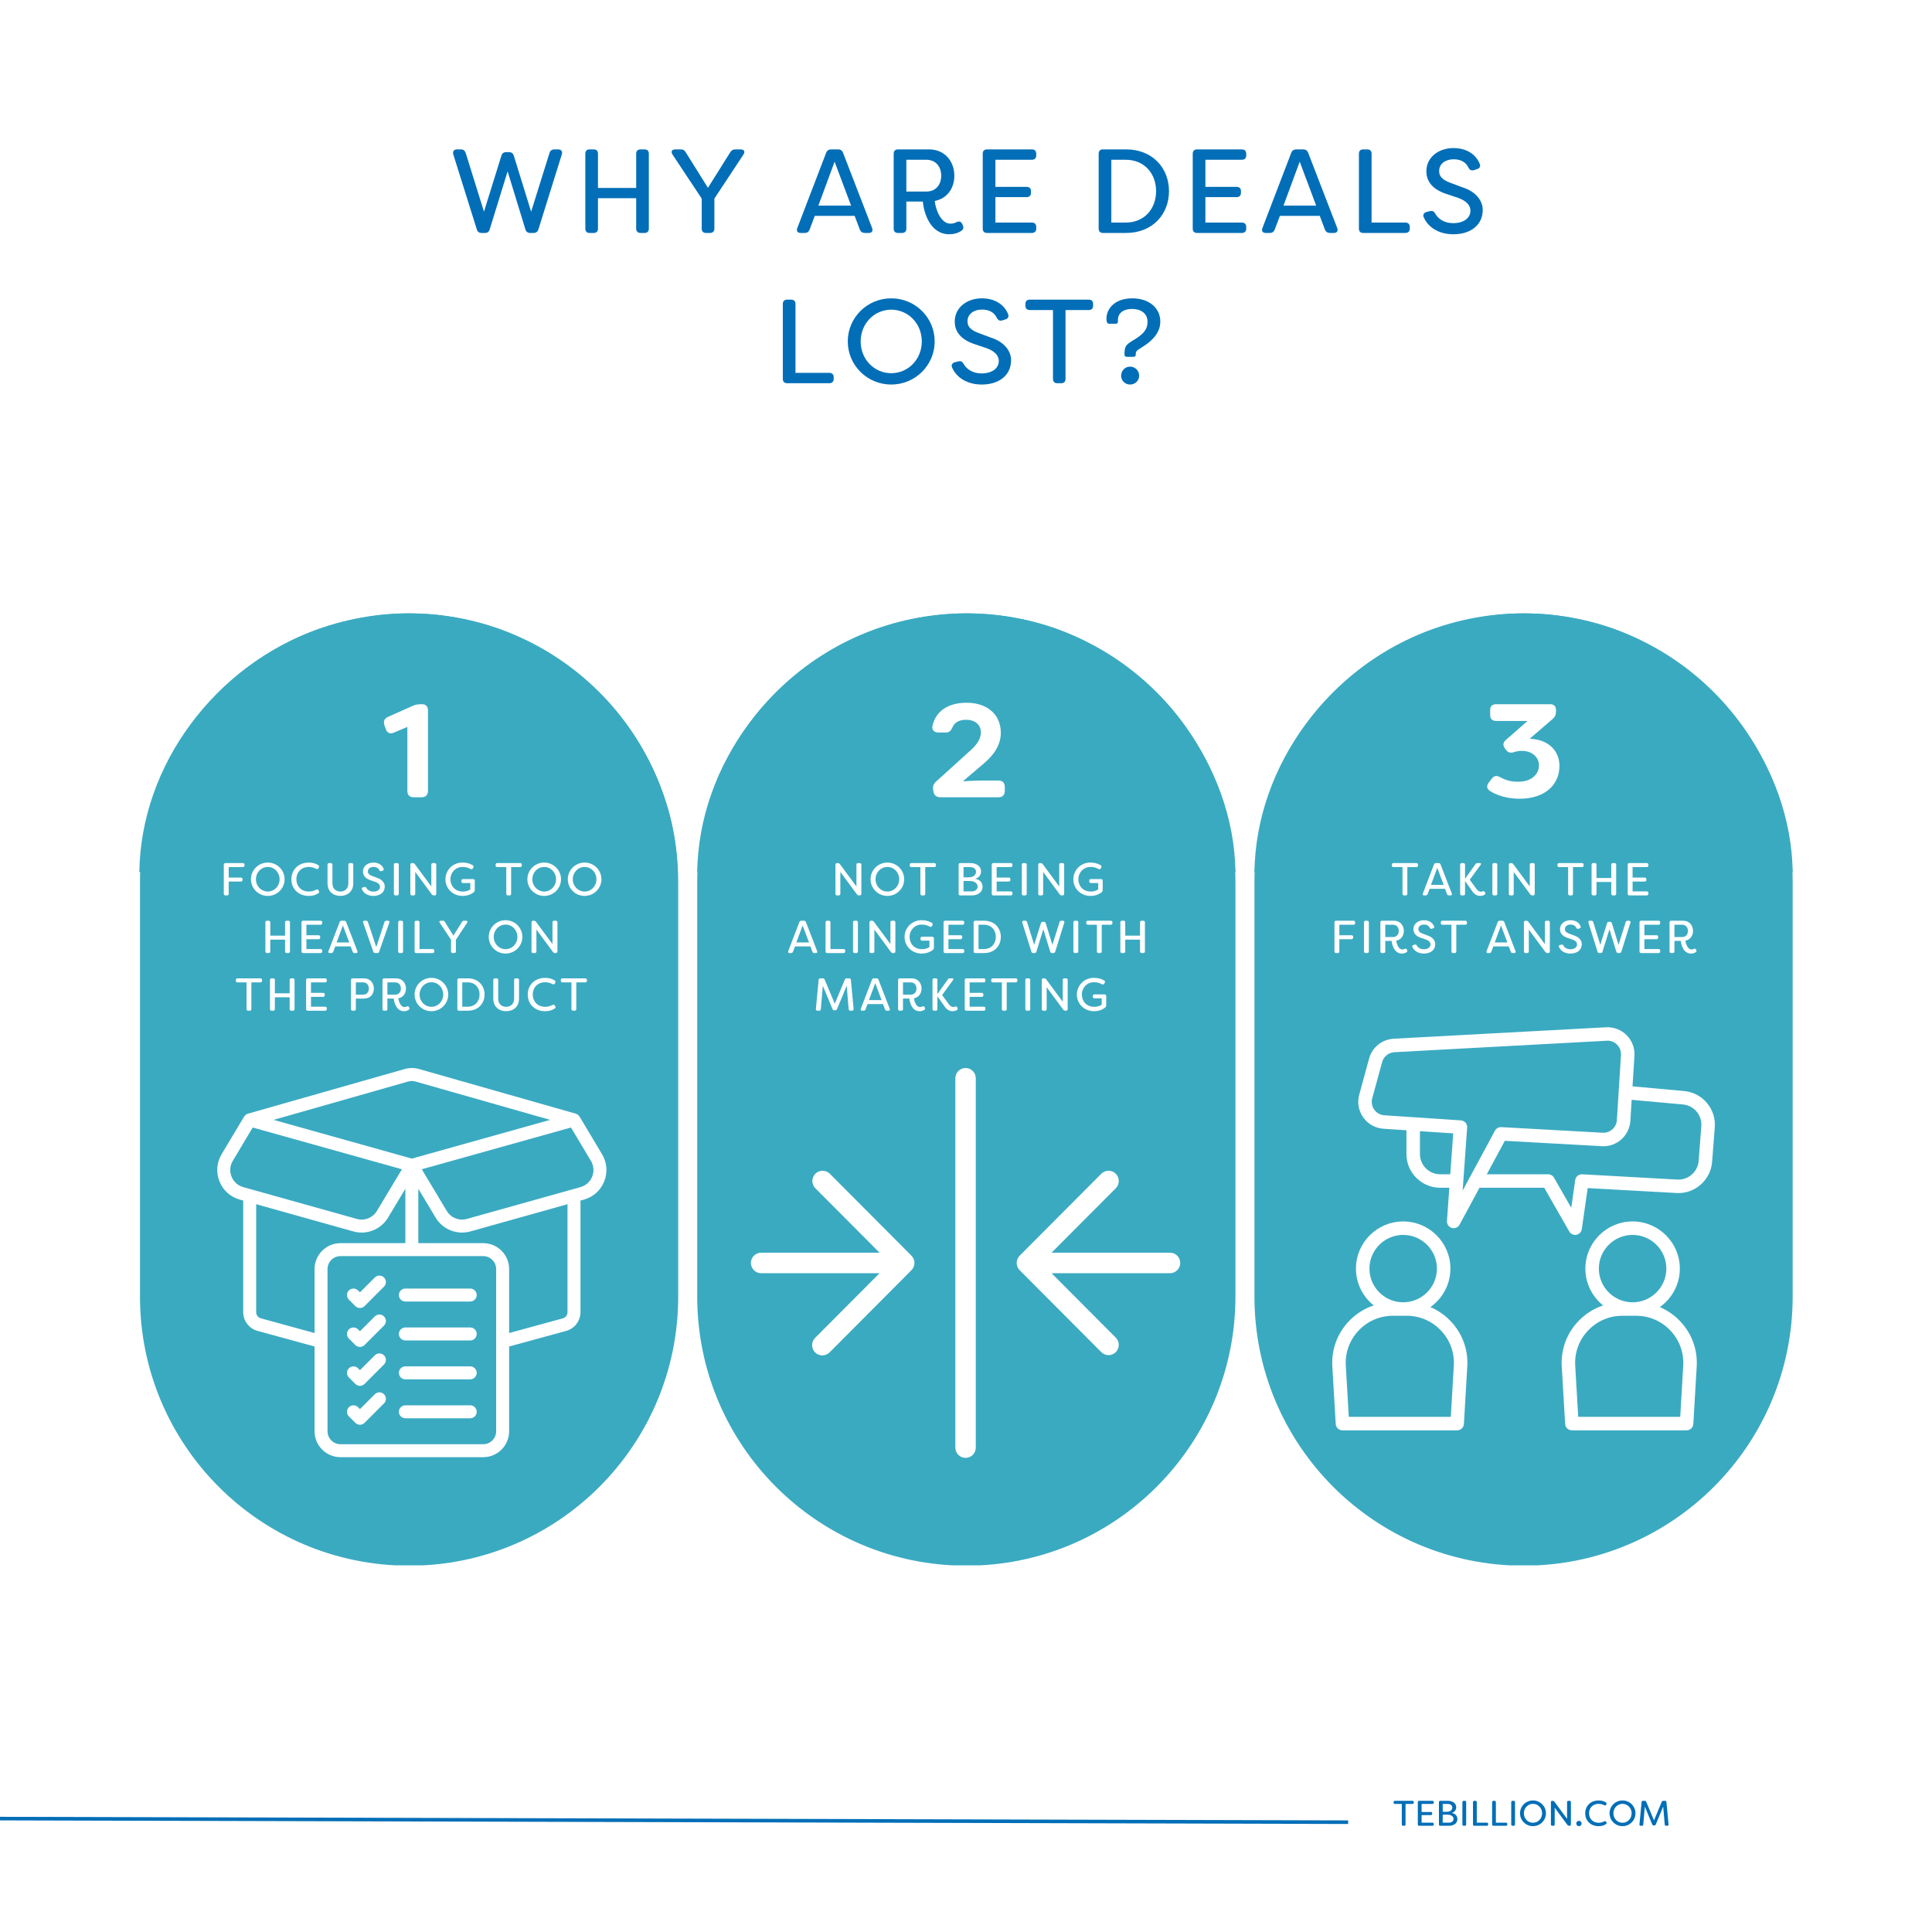 <?xml version="1.0" encoding="UTF-8"?>
<svg xmlns="http://www.w3.org/2000/svg" xmlns:xlink="http://www.w3.org/1999/xlink" width="1080" zoomAndPan="magnify" viewBox="0 0 810 810" height="1080" preserveAspectRatio="xMidYMid meet" version="1.0">
  <defs>
    <g></g>
    <clipPath id="9df2783959">
      <path d="M 58.691 257.164 L 284.34 257.164 L 284.34 656.984 L 58.691 656.984 Z M 58.691 257.164 " clip-rule="nonzero"></path>
    </clipPath>
    <clipPath id="691ad93984">
      <path d="M 284.34 543.598 C 284.34 605.91 233.828 656.422 171.516 656.422 C 109.207 656.422 58.691 605.91 58.691 543.598 L 58.691 369.988 C 58.691 307.676 109.207 257.164 171.516 257.164 C 233.828 257.164 284.34 307.676 284.34 369.988 L 284.34 543.598 " clip-rule="nonzero"></path>
    </clipPath>
    <clipPath id="c2f1ec7014">
      <path d="M 292.312 257.164 L 517.961 257.164 L 517.961 656.984 L 292.312 656.984 Z M 292.312 257.164 " clip-rule="nonzero"></path>
    </clipPath>
    <clipPath id="230959c1fe">
      <path d="M 517.961 543.598 C 517.961 605.91 467.449 656.422 405.137 656.422 C 342.824 656.422 292.312 605.91 292.312 543.598 L 292.312 369.988 C 292.312 307.676 342.824 257.164 405.137 257.164 C 467.449 257.164 517.961 307.676 517.961 369.988 L 517.961 543.598 " clip-rule="nonzero"></path>
    </clipPath>
    <clipPath id="e1183d167c">
      <path d="M 525.934 257.164 L 751.582 257.164 L 751.582 656.984 L 525.934 656.984 Z M 525.934 257.164 " clip-rule="nonzero"></path>
    </clipPath>
    <clipPath id="18c5bff9ee">
      <path d="M 751.582 543.598 C 751.582 605.91 701.066 656.422 638.758 656.422 C 576.445 656.422 525.934 605.91 525.934 543.598 L 525.934 369.988 C 525.934 307.676 576.445 257.164 638.758 257.164 C 701.066 257.164 751.582 307.676 751.582 369.988 L 751.582 543.598 " clip-rule="nonzero"></path>
    </clipPath>
    <clipPath id="a7921c3206">
      <path d="M 58.418 257.168 L 284.066 257.168 L 284.066 365.652 L 58.418 365.652 Z M 58.418 257.168 " clip-rule="nonzero"></path>
    </clipPath>
    <clipPath id="079ad5a1c7">
      <path d="M 133.672 263.684 C 145.203 259.746 158.395 257.168 171.301 257.168 C 184.211 257.168 196.633 259.379 208.078 263.312 C 208.32 263.438 208.566 263.438 208.809 263.559 C 251.793 279.297 283.457 320.848 284.066 365.652 L 58.418 365.652 C 59.023 320.602 90.199 279.051 133.672 263.684 " clip-rule="nonzero"></path>
    </clipPath>
    <clipPath id="0c66a0f360">
      <path d="M 292.316 257.168 L 517.965 257.168 L 517.965 365.652 L 292.316 365.652 Z M 292.316 257.168 " clip-rule="nonzero"></path>
    </clipPath>
    <clipPath id="1d370842b3">
      <path d="M 367.57 263.684 C 379.102 259.746 392.293 257.168 405.199 257.168 C 418.109 257.168 430.531 259.379 441.977 263.312 C 442.219 263.438 442.465 263.438 442.707 263.559 C 485.691 279.297 517.355 320.848 517.965 365.652 L 292.316 365.652 C 292.922 320.602 324.098 279.051 367.57 263.684 " clip-rule="nonzero"></path>
    </clipPath>
    <clipPath id="069072521e">
      <path d="M 525.934 257.168 L 751.582 257.168 L 751.582 365.652 L 525.934 365.652 Z M 525.934 257.168 " clip-rule="nonzero"></path>
    </clipPath>
    <clipPath id="f2cabc92ce">
      <path d="M 601.191 263.684 C 612.723 259.746 625.914 257.168 638.82 257.168 C 651.727 257.168 664.148 259.379 675.598 263.312 C 675.84 263.438 676.082 263.438 676.328 263.559 C 719.312 279.297 750.977 320.848 751.582 365.652 L 525.934 365.652 C 526.543 320.602 557.719 279.051 601.191 263.684 " clip-rule="nonzero"></path>
    </clipPath>
    <clipPath id="0943e9e200">
      <path d="M 558.258 512 L 616 512 L 616 599.812 L 558.258 599.812 Z M 558.258 512 " clip-rule="nonzero"></path>
    </clipPath>
    <clipPath id="d12327ac2d">
      <path d="M 654 512 L 712 512 L 712 599.812 L 654 599.812 Z M 654 512 " clip-rule="nonzero"></path>
    </clipPath>
    <clipPath id="f7d55abfd7">
      <path d="M 569 430.312 L 719 430.312 L 719 518 L 569 518 Z M 569 430.312 " clip-rule="nonzero"></path>
    </clipPath>
    <clipPath id="a9fa474d82">
      <path d="M 314.816 447.746 L 494.816 447.746 L 494.816 611.246 L 314.816 611.246 Z M 314.816 447.746 " clip-rule="nonzero"></path>
    </clipPath>
    <clipPath id="89a89a95f5">
      <path d="M 91 447.094 L 254.793 447.094 L 254.793 611 L 91 611 Z M 91 447.094 " clip-rule="nonzero"></path>
    </clipPath>
  </defs>
  <rect x="-81" width="972" fill="#ffffff" y="-81" height="972" fill-opacity="1"></rect>
  <rect x="-81" width="972" fill="#ffffff" y="-81" height="972" fill-opacity="1"></rect>
  <rect x="-81" width="972" fill="#ffffff" y="-81" height="972" fill-opacity="1"></rect>
  <g clip-path="url(#9df2783959)">
    <g clip-path="url(#691ad93984)">
      <path fill="#3aaac1" d="M 284.34 257.164 L 284.34 656.281 L 58.691 656.281 L 58.691 257.164 Z M 284.34 257.164 " fill-opacity="1" fill-rule="nonzero"></path>
    </g>
  </g>
  <g clip-path="url(#c2f1ec7014)">
    <g clip-path="url(#230959c1fe)">
      <path fill="#3aaac1" d="M 517.961 257.164 L 517.961 656.281 L 292.312 656.281 L 292.312 257.164 Z M 517.961 257.164 " fill-opacity="1" fill-rule="nonzero"></path>
    </g>
  </g>
  <g clip-path="url(#e1183d167c)">
    <g clip-path="url(#18c5bff9ee)">
      <path fill="#3aaac1" d="M 751.582 257.164 L 751.582 656.281 L 525.934 656.281 L 525.934 257.164 Z M 751.582 257.164 " fill-opacity="1" fill-rule="nonzero"></path>
    </g>
  </g>
  <g clip-path="url(#a7921c3206)">
    <g clip-path="url(#079ad5a1c7)">
      <path fill="#3aaac1" d="M 58.418 257.168 L 284.066 257.168 L 284.066 365.652 L 58.418 365.652 Z M 58.418 257.168 " fill-opacity="1" fill-rule="nonzero"></path>
    </g>
  </g>
  <g clip-path="url(#0c66a0f360)">
    <g clip-path="url(#1d370842b3)">
      <path fill="#3aaac1" d="M 292.316 257.168 L 517.965 257.168 L 517.965 365.652 L 292.316 365.652 Z M 292.316 257.168 " fill-opacity="1" fill-rule="nonzero"></path>
    </g>
  </g>
  <g clip-path="url(#069072521e)">
    <g clip-path="url(#f2cabc92ce)">
      <path fill="#3aaac1" d="M 525.934 257.168 L 751.582 257.168 L 751.582 365.652 L 525.934 365.652 Z M 525.934 257.168 " fill-opacity="1" fill-rule="nonzero"></path>
    </g>
  </g>
  <path stroke-linecap="butt" transform="matrix(0.75, 0.002, -0.002, 0.75, -97.959, 761.445)" fill="none" stroke-linejoin="miter" d="M -0 1.001 L 884.236 1.001 " stroke="#016eb7" stroke-width="2" stroke-opacity="1" stroke-miterlimit="4"></path>
  <g clip-path="url(#0943e9e200)">
    <path fill="#ffffff" d="M 584.004 551.645 L 589.75 551.645 C 595.262 551.645 600.379 553.852 604.16 557.859 C 607.938 561.852 609.84 567.094 609.52 572.578 L 608.258 594.02 L 565.492 594.02 L 564.234 572.578 C 563.914 567.094 565.812 561.852 569.594 557.859 C 573.371 553.852 578.488 551.645 584.004 551.645 Z M 574.145 531.871 C 574.145 524.078 580.488 517.746 588.289 517.746 C 596.094 517.746 602.434 524.078 602.434 531.871 C 602.434 539.66 596.094 545.996 588.289 545.996 C 580.488 545.996 574.145 539.66 574.145 531.871 Z M 558.586 572.91 L 560.012 597.012 C 560.09 598.5 561.34 599.672 562.828 599.672 L 610.922 599.672 C 612.414 599.672 613.664 598.5 613.75 597.012 L 615.164 572.91 C 615.586 565.848 613.133 559.125 608.27 553.984 C 605.805 551.371 602.898 549.359 599.707 548.004 C 604.766 544.418 608.094 538.523 608.094 531.871 C 608.094 520.969 599.207 512.094 588.289 512.094 C 577.371 512.094 568.488 520.969 568.488 531.871 C 568.488 538.117 571.406 543.676 575.938 547.309 C 572 548.609 568.422 550.863 565.48 553.984 C 560.621 559.125 558.168 565.848 558.586 572.91 " fill-opacity="1" fill-rule="nonzero"></path>
  </g>
  <g clip-path="url(#d12327ac2d)">
    <path fill="#ffffff" d="M 680.188 551.645 L 685.934 551.645 C 691.449 551.645 696.562 553.852 700.344 557.859 C 704.121 561.852 706.023 567.094 705.703 572.578 L 704.441 594.02 L 661.676 594.02 L 660.418 572.578 C 660.098 567.094 661.996 561.852 665.777 557.859 C 669.555 553.852 674.672 551.645 680.188 551.645 Z M 670.328 531.871 C 670.328 524.078 676.672 517.746 684.473 517.746 C 692.277 517.746 698.621 524.078 698.621 531.871 C 698.621 539.66 692.277 545.996 684.473 545.996 C 676.672 545.996 670.328 539.66 670.328 531.871 Z M 654.77 572.91 L 656.195 597.012 C 656.273 598.5 657.512 599.672 659.016 599.672 L 707.105 599.672 C 708.598 599.672 709.848 598.5 709.934 597.012 L 711.348 572.91 C 711.77 565.848 709.316 559.125 704.453 553.984 C 701.988 551.371 699.082 549.359 695.891 548.004 C 700.949 544.418 704.277 538.523 704.277 531.871 C 704.277 520.969 695.391 512.094 684.473 512.094 C 673.555 512.094 664.672 520.969 664.672 531.871 C 664.672 538.117 667.59 543.676 672.121 547.309 C 668.188 548.609 664.605 550.863 661.668 553.984 C 656.805 559.125 654.352 565.848 654.77 572.91 " fill-opacity="1" fill-rule="nonzero"></path>
  </g>
  <g clip-path="url(#f7d55abfd7)">
    <path fill="#ffffff" d="M 673.645 436.328 C 675.27 436.195 676.816 436.836 677.965 437.992 C 679.125 439.152 679.699 440.688 679.602 442.32 L 677.887 469.621 C 677.699 472.699 674.992 475.07 671.934 474.906 L 629.422 472.555 C 628.281 472.488 627.289 473.062 626.781 474.035 L 613.219 499.16 L 615.109 472.742 C 615.164 471.992 614.922 471.254 614.426 470.691 C 613.926 470.129 613.23 469.773 612.48 469.73 L 580.398 467.59 C 578.699 467.48 577.164 466.617 576.168 465.227 C 575.184 463.848 574.863 462.105 575.316 460.461 L 579.461 445.289 C 580.102 442.938 582.18 441.27 584.621 441.137 Z M 683.535 469.973 L 684.086 461.102 L 705.594 463.055 C 710.188 463.461 713.637 467.547 713.285 472.137 L 712.168 486.727 C 711.812 491.281 707.812 494.805 703.227 494.539 L 663.367 492.332 C 661.887 492.277 660.617 493.289 660.418 494.746 L 658.75 506.367 L 651.523 493.742 C 651.023 492.859 650.086 492.32 649.07 492.32 L 623.344 492.32 L 630.902 478.293 L 671.613 480.547 C 677.754 480.941 683.148 476.141 683.535 469.973 Z M 603.805 492.32 C 599.121 492.32 595.32 488.523 595.32 483.844 L 595.32 474.246 L 609.266 475.172 L 608.039 492.32 Z M 584.312 435.5 C 579.426 435.754 575.285 439.098 574 443.809 L 569.859 458.984 C 568.961 462.262 569.582 465.734 571.559 468.508 C 573.539 471.277 576.621 472.996 580.023 473.23 L 589.66 473.867 L 589.66 483.844 C 589.66 491.637 596.004 497.969 603.805 497.969 L 607.641 497.969 L 606.645 511.895 C 606.547 513.219 607.398 514.434 608.68 514.809 C 608.934 514.887 609.199 514.922 609.465 514.922 C 610.48 514.922 611.453 514.367 611.949 513.43 L 620.293 497.969 L 647.422 497.969 L 657.93 516.32 C 658.438 517.215 659.379 517.746 660.383 517.746 C 660.562 517.746 660.738 517.723 660.914 517.691 C 662.098 517.469 663.016 516.52 663.18 515.316 L 665.645 498.113 L 702.918 500.176 C 710.488 500.652 717.219 494.758 717.805 487.156 L 718.93 472.578 C 719.516 464.91 713.77 458.121 706.102 457.426 L 684.441 455.461 L 685.246 442.672 C 685.445 439.461 684.266 436.305 681.988 434.012 C 679.711 431.727 676.562 430.543 673.336 430.688 L 584.312 435.488 C 584.312 435.5 584.312 435.5 584.312 435.5 " fill-opacity="1" fill-rule="nonzero"></path>
  </g>
  <g clip-path="url(#a9fa474d82)">
    <path fill="#ffffff" d="M 409.102 452.07 L 409.102 606.922 C 409.102 607.203 409.074 607.484 409.02 607.762 C 408.965 608.039 408.883 608.305 408.777 608.566 C 408.668 608.828 408.535 609.074 408.379 609.312 C 408.223 609.547 408.047 609.762 407.848 609.961 C 407.648 610.164 407.434 610.34 407.199 610.496 C 406.965 610.656 406.715 610.785 406.457 610.895 C 406.195 611.004 405.93 611.086 405.652 611.141 C 405.375 611.195 405.098 611.223 404.816 611.223 C 404.535 611.223 404.258 611.195 403.98 611.141 C 403.703 611.086 403.438 611.004 403.176 610.895 C 402.918 610.785 402.668 610.656 402.438 610.496 C 402.203 610.34 401.984 610.164 401.785 609.961 C 401.586 609.762 401.41 609.547 401.254 609.312 C 401.098 609.074 400.965 608.828 400.855 608.566 C 400.75 608.305 400.668 608.039 400.613 607.762 C 400.559 607.484 400.531 607.203 400.531 606.922 L 400.531 452.07 C 400.531 451.785 400.559 451.508 400.613 451.23 C 400.668 450.953 400.75 450.684 400.855 450.422 C 400.965 450.16 401.098 449.914 401.254 449.68 C 401.41 449.445 401.586 449.227 401.785 449.027 C 401.984 448.828 402.203 448.648 402.438 448.492 C 402.668 448.336 402.918 448.203 403.176 448.094 C 403.438 447.988 403.703 447.906 403.98 447.852 C 404.258 447.793 404.535 447.766 404.816 447.766 C 405.098 447.766 405.375 447.793 405.652 447.852 C 405.93 447.906 406.195 447.988 406.457 448.094 C 406.715 448.203 406.965 448.336 407.199 448.492 C 407.434 448.648 407.648 448.828 407.848 449.027 C 408.047 449.227 408.223 449.445 408.379 449.68 C 408.535 449.914 408.668 450.16 408.777 450.422 C 408.883 450.684 408.965 450.953 409.02 451.23 C 409.074 451.508 409.102 451.785 409.102 452.07 Z M 319.102 533.797 L 368.758 533.797 L 341.785 560.867 C 341.582 561.062 341.398 561.281 341.238 561.516 C 341.074 561.75 340.938 562 340.828 562.262 C 340.715 562.523 340.629 562.793 340.57 563.074 C 340.512 563.355 340.48 563.637 340.48 563.922 C 340.477 564.207 340.5 564.492 340.555 564.77 C 340.609 565.051 340.691 565.324 340.797 565.59 C 340.906 565.852 341.039 566.102 341.195 566.34 C 341.352 566.578 341.531 566.801 341.734 567 C 341.934 567.203 342.152 567.383 342.391 567.539 C 342.629 567.699 342.879 567.832 343.141 567.941 C 343.406 568.047 343.676 568.129 343.957 568.184 C 344.234 568.238 344.516 568.262 344.801 568.262 C 345.086 568.258 345.367 568.227 345.645 568.168 C 345.926 568.109 346.195 568.023 346.457 567.91 C 346.719 567.797 346.965 567.66 347.199 567.5 C 347.434 567.336 347.648 567.152 347.848 566.949 L 382.133 532.535 C 382.332 532.336 382.508 532.117 382.664 531.883 C 382.82 531.648 382.953 531.402 383.062 531.141 C 383.168 530.879 383.25 530.609 383.305 530.332 C 383.359 530.059 383.387 529.777 383.387 529.496 C 383.387 529.211 383.359 528.934 383.305 528.656 C 383.25 528.379 383.168 528.109 383.062 527.848 C 382.953 527.59 382.82 527.34 382.664 527.105 C 382.508 526.871 382.332 526.652 382.133 526.453 L 347.848 492.043 C 347.648 491.848 347.43 491.676 347.195 491.523 C 346.961 491.371 346.715 491.246 346.457 491.141 C 346.199 491.039 345.934 490.961 345.66 490.91 C 345.387 490.855 345.109 490.832 344.832 490.836 C 344.555 490.836 344.277 490.867 344.008 490.922 C 343.734 490.98 343.469 491.062 343.211 491.168 C 342.957 491.277 342.711 491.41 342.48 491.566 C 342.25 491.719 342.035 491.898 341.84 492.094 C 341.641 492.293 341.465 492.508 341.312 492.738 C 341.156 492.969 341.023 493.215 340.918 493.473 C 340.809 493.73 340.727 493.996 340.672 494.27 C 340.617 494.543 340.586 494.82 340.582 495.098 C 340.582 495.379 340.605 495.656 340.656 495.93 C 340.707 496.203 340.785 496.473 340.891 496.73 C 340.992 496.988 341.117 497.238 341.27 497.473 C 341.422 497.707 341.594 497.922 341.785 498.125 L 368.758 525.195 L 319.102 525.195 C 318.82 525.195 318.543 525.223 318.266 525.277 C 317.992 525.332 317.723 525.414 317.461 525.52 C 317.203 525.629 316.957 525.762 316.723 525.918 C 316.488 526.074 316.27 526.254 316.07 526.453 C 315.871 526.652 315.695 526.871 315.539 527.105 C 315.383 527.34 315.25 527.586 315.145 527.848 C 315.035 528.109 314.953 528.379 314.898 528.656 C 314.844 528.934 314.816 529.211 314.816 529.496 C 314.816 529.777 314.844 530.059 314.898 530.336 C 314.953 530.609 315.035 530.879 315.145 531.141 C 315.25 531.402 315.383 531.648 315.539 531.883 C 315.695 532.121 315.871 532.336 316.07 532.535 C 316.27 532.734 316.488 532.914 316.723 533.07 C 316.957 533.227 317.203 533.359 317.461 533.469 C 317.723 533.578 317.992 533.66 318.266 533.715 C 318.543 533.77 318.82 533.797 319.102 533.797 Z M 490.531 525.195 L 440.875 525.195 L 467.848 498.125 C 468.039 497.922 468.211 497.707 468.363 497.473 C 468.516 497.238 468.641 496.988 468.746 496.73 C 468.848 496.473 468.926 496.203 468.977 495.93 C 469.027 495.656 469.051 495.379 469.051 495.098 C 469.047 494.82 469.02 494.543 468.961 494.27 C 468.906 493.996 468.824 493.73 468.715 493.473 C 468.609 493.215 468.477 492.969 468.324 492.738 C 468.168 492.508 467.992 492.293 467.793 492.094 C 467.598 491.898 467.383 491.719 467.152 491.566 C 466.922 491.41 466.68 491.277 466.422 491.168 C 466.164 491.062 465.898 490.98 465.629 490.922 C 465.355 490.867 465.078 490.836 464.801 490.836 C 464.523 490.832 464.246 490.855 463.973 490.91 C 463.699 490.961 463.434 491.039 463.176 491.141 C 462.918 491.246 462.672 491.371 462.438 491.523 C 462.203 491.676 461.988 491.848 461.785 492.043 L 427.5 526.453 C 427.301 526.652 427.125 526.871 426.969 527.105 C 426.812 527.34 426.68 527.59 426.574 527.848 C 426.465 528.109 426.383 528.379 426.328 528.656 C 426.273 528.934 426.246 529.211 426.246 529.496 C 426.246 529.777 426.273 530.059 426.328 530.332 C 426.383 530.609 426.465 530.879 426.574 531.141 C 426.68 531.402 426.812 531.648 426.969 531.883 C 427.125 532.117 427.301 532.336 427.5 532.535 L 461.785 566.949 C 461.988 567.141 462.203 567.316 462.438 567.465 C 462.672 567.617 462.918 567.746 463.176 567.848 C 463.434 567.953 463.699 568.031 463.973 568.082 C 464.246 568.133 464.523 568.156 464.801 568.156 C 465.078 568.152 465.355 568.125 465.629 568.066 C 465.898 568.012 466.164 567.93 466.422 567.82 C 466.68 567.711 466.922 567.582 467.152 567.426 C 467.383 567.27 467.598 567.094 467.793 566.895 C 467.992 566.699 468.168 566.484 468.324 566.25 C 468.477 566.02 468.609 565.773 468.715 565.516 C 468.824 565.258 468.906 564.992 468.961 564.719 C 469.02 564.445 469.047 564.172 469.051 563.891 C 469.051 563.613 469.027 563.336 468.977 563.059 C 468.926 562.785 468.848 562.52 468.746 562.258 C 468.641 562 468.516 561.754 468.363 561.52 C 468.211 561.285 468.039 561.066 467.848 560.867 L 440.875 533.797 L 490.531 533.797 C 490.812 533.797 491.09 533.77 491.367 533.715 C 491.645 533.66 491.91 533.578 492.172 533.469 C 492.43 533.359 492.68 533.227 492.91 533.07 C 493.145 532.914 493.363 532.734 493.562 532.535 C 493.762 532.336 493.938 532.121 494.094 531.883 C 494.25 531.648 494.383 531.402 494.492 531.141 C 494.598 530.879 494.68 530.609 494.734 530.336 C 494.789 530.059 494.816 529.777 494.816 529.496 C 494.816 529.211 494.789 528.934 494.734 528.656 C 494.68 528.379 494.598 528.109 494.492 527.848 C 494.383 527.586 494.25 527.34 494.094 527.105 C 493.938 526.871 493.762 526.652 493.562 526.453 C 493.363 526.254 493.145 526.074 492.91 525.918 C 492.68 525.762 492.43 525.629 492.172 525.52 C 491.91 525.414 491.645 525.332 491.367 525.277 C 491.09 525.223 490.812 525.195 490.531 525.195 Z M 490.531 525.195 " fill-opacity="1" fill-rule="nonzero"></path>
  </g>
  <g clip-path="url(#89a89a95f5)">
    <path fill="#ffffff" d="M 109.379 552.723 C 108.223 552.406 107.402 551.344 107.402 550.133 L 107.402 504.867 L 148.16 516.289 C 153.727 517.852 159.699 515.469 162.684 510.508 L 169.949 498.391 L 169.949 521.195 L 142.754 521.195 C 136.754 521.195 131.879 526.07 131.879 532.074 L 131.879 558.883 Z M 97.059 493.281 C 96.195 491.102 96.387 488.711 97.598 486.703 L 105.949 472.715 L 168.504 490.219 L 158.008 507.715 C 156.301 510.574 152.855 511.953 149.637 511.051 L 101.965 497.699 C 99.711 497.062 97.93 495.457 97.059 493.281 Z M 171.203 453.414 C 172.16 453.148 173.18 453.137 174.125 453.414 L 230.645 469.508 L 172.668 485.75 L 114.691 469.508 Z M 248.281 493.281 C 247.41 495.457 245.625 497.062 243.371 497.699 L 195.699 511.051 C 192.488 511.953 189.039 510.574 187.328 507.715 L 176.832 490.219 L 239.379 472.715 L 247.75 486.703 C 248.949 488.711 249.141 491.102 248.281 493.281 Z M 237.934 550.133 C 237.934 551.344 237.117 552.406 235.969 552.723 L 213.457 558.883 L 213.457 532.074 C 213.457 526.07 208.582 521.195 202.582 521.195 L 175.387 521.195 L 175.387 498.391 L 182.652 510.508 C 185.023 514.449 189.27 516.754 193.711 516.754 C 194.859 516.754 196.027 516.605 197.176 516.289 L 237.934 504.867 Z M 208.02 600.059 C 208.02 603.055 205.578 605.496 202.582 605.496 L 142.754 605.496 C 139.758 605.496 137.316 603.055 137.316 600.059 L 137.316 532.074 C 137.316 529.078 139.758 526.633 142.754 526.633 L 202.582 526.633 C 205.578 526.633 208.02 529.078 208.02 532.074 Z M 142.754 610.934 L 202.582 610.934 C 208.582 610.934 213.457 606.059 213.457 600.059 L 213.457 564.523 L 237.414 557.973 C 240.918 556.992 243.371 553.766 243.371 550.133 L 243.371 503.34 L 244.836 502.938 C 248.734 501.84 251.84 499.059 253.324 495.289 C 254.832 491.527 254.492 487.383 252.41 483.91 L 242.988 468.137 L 242.957 468.156 C 242.605 467.574 242.086 467.117 241.395 466.914 L 175.609 448.176 C 173.688 447.633 171.66 447.645 169.715 448.188 L 103.941 466.914 C 103.262 467.117 102.719 467.574 102.379 468.156 L 102.348 468.137 L 92.926 483.898 C 90.844 487.383 90.504 491.527 92.012 495.289 C 93.5 499.059 96.602 501.84 100.5 502.938 L 101.965 503.34 L 101.965 550.133 C 101.965 553.766 104.418 556.992 107.934 557.973 L 131.879 564.523 L 131.879 600.059 C 131.879 606.059 136.754 610.934 142.754 610.934 " fill-opacity="1" fill-rule="nonzero"></path>
  </g>
  <path fill="#ffffff" d="M 157.148 535.59 L 150.914 541.824 L 150.117 541.027 C 149.055 539.965 147.332 539.965 146.27 541.027 C 145.211 542.09 145.211 543.812 146.27 544.875 L 148.992 547.594 C 149.523 548.125 150.211 548.391 150.914 548.391 C 151.613 548.391 152.305 548.125 152.836 547.594 L 160.992 539.434 C 162.055 538.371 162.055 536.652 160.992 535.59 C 159.934 534.527 158.211 534.527 157.148 535.59 " fill-opacity="1" fill-rule="nonzero"></path>
  <path fill="#ffffff" d="M 197.145 540.23 L 169.949 540.23 C 168.449 540.23 167.23 541.453 167.23 542.949 C 167.23 544.449 168.449 545.672 169.949 545.672 L 197.145 545.672 C 198.641 545.672 199.863 544.449 199.863 542.949 C 199.863 541.453 198.641 540.23 197.145 540.23 " fill-opacity="1" fill-rule="nonzero"></path>
  <path fill="#ffffff" d="M 157.148 551.906 L 150.914 558.141 L 150.117 557.344 C 149.055 556.281 147.332 556.281 146.27 557.344 C 145.211 558.406 145.211 560.129 146.27 561.191 L 148.992 563.91 C 149.523 564.441 150.211 564.707 150.914 564.707 C 151.613 564.707 152.305 564.441 152.836 563.91 L 160.992 555.75 C 162.055 554.688 162.055 552.969 160.992 551.906 C 159.934 550.844 158.211 550.844 157.148 551.906 " fill-opacity="1" fill-rule="nonzero"></path>
  <path fill="#ffffff" d="M 197.145 556.547 L 169.949 556.547 C 168.449 556.547 167.23 557.77 167.23 559.266 C 167.23 560.766 168.449 561.984 169.949 561.984 L 197.145 561.984 C 198.641 561.984 199.863 560.766 199.863 559.266 C 199.863 557.77 198.641 556.547 197.145 556.547 " fill-opacity="1" fill-rule="nonzero"></path>
  <path fill="#ffffff" d="M 157.148 568.223 L 150.914 574.457 L 150.117 573.66 C 149.055 572.598 147.332 572.598 146.27 573.66 C 145.211 574.723 145.211 576.445 146.27 577.504 L 148.992 580.227 C 149.523 580.758 150.211 581.023 150.914 581.023 C 151.613 581.023 152.305 580.758 152.836 580.227 L 160.992 572.066 C 162.055 571.004 162.055 569.285 160.992 568.223 C 159.934 567.16 158.211 567.16 157.148 568.223 " fill-opacity="1" fill-rule="nonzero"></path>
  <path fill="#ffffff" d="M 197.145 572.863 L 169.949 572.863 C 168.449 572.863 167.23 574.086 167.23 575.582 C 167.23 577.082 168.449 578.301 169.949 578.301 L 197.145 578.301 C 198.641 578.301 199.863 577.082 199.863 575.582 C 199.863 574.086 198.641 572.863 197.145 572.863 " fill-opacity="1" fill-rule="nonzero"></path>
  <path fill="#ffffff" d="M 157.148 584.539 L 150.914 590.773 L 150.117 589.977 C 149.055 588.914 147.332 588.914 146.27 589.977 C 145.211 591.039 145.211 592.762 146.27 593.82 L 148.992 596.543 C 149.523 597.074 150.211 597.34 150.914 597.34 C 151.613 597.34 152.305 597.074 152.836 596.543 L 160.992 588.383 C 162.055 587.32 162.055 585.602 160.992 584.539 C 159.934 583.477 158.211 583.477 157.148 584.539 " fill-opacity="1" fill-rule="nonzero"></path>
  <path fill="#ffffff" d="M 197.145 589.18 L 169.949 589.18 C 168.449 589.18 167.23 590.402 167.23 591.898 C 167.23 593.398 168.449 594.617 169.949 594.617 L 197.145 594.617 C 198.641 594.617 199.863 593.398 199.863 591.898 C 199.863 590.402 198.641 589.18 197.145 589.18 " fill-opacity="1" fill-rule="nonzero"></path>
  <g fill="#ffffff" fill-opacity="1">
    <g transform="translate(159.923, 334.256)">
      <g>
        <path d="M 13.543 0 L 16.777 0 C 18.504 0 19.508 -0.949 19.508 -2.676 L 19.508 -36.34 C 19.508 -38.066 18.617 -39.016 17.055 -39.016 C 15.27 -39.016 14.324 -38.902 13.043 -38.289 L 2.785 -33.719 C 1.281 -33.051 0.723 -31.879 1.227 -30.266 L 1.785 -28.703 C 2.285 -27.031 3.566 -26.363 5.184 -27.086 L 10.867 -29.484 L 10.867 -2.676 C 10.867 -0.949 11.816 0 13.543 0 Z M 13.543 0 "></path>
      </g>
    </g>
  </g>
  <g fill="#ffffff" fill-opacity="1">
    <g transform="translate(388.439, 334.256)">
      <g>
        <path d="M 5.797 0 L 30.152 0 C 31.879 0 32.828 -0.949 32.828 -2.676 L 32.828 -4.293 C 32.828 -6.02 31.879 -7.023 30.152 -7.023 L 23.633 -7.023 C 23.188 -7.023 17.723 -6.91 15.551 -6.688 L 15.496 -6.91 L 23.91 -14.047 C 27.645 -17.223 31.156 -21.402 31.156 -27.031 C 31.156 -34.777 25.359 -39.629 16.832 -39.629 C 7.637 -39.629 3.566 -34.836 2.508 -29.93 C 2.117 -28.203 3.234 -27.145 5.016 -27.145 L 8.082 -27.145 C 9.699 -27.145 10.254 -27.98 10.98 -29.484 C 11.703 -31.102 13.32 -32.492 16.664 -32.492 C 20.176 -32.492 22.797 -30.543 22.797 -27.199 C 22.797 -23.965 20.566 -21.457 17.555 -18.84 L 4.07 -6.633 C 2.953 -5.629 2.562 -4.57 2.785 -3.176 L 2.898 -2.453 C 3.176 -0.836 4.18 0 5.797 0 Z M 5.797 0 "></path>
      </g>
    </g>
  </g>
  <g fill="#ffffff" fill-opacity="1">
    <g transform="translate(621.365, 334.256)">
      <g>
        <path d="M 15.773 0.613 C 26.586 0.613 32.438 -5.461 32.438 -13.098 C 32.438 -19.676 27.699 -23.52 22.238 -24.301 C 21.516 -24.469 20.734 -24.523 19.953 -24.523 L 29.594 -32.828 C 30.543 -33.664 30.988 -34.555 30.988 -35.781 L 30.988 -36.617 C 30.988 -38.121 30.098 -39.016 28.594 -39.016 L 5.852 -39.016 C 4.293 -39.016 3.398 -38.121 3.398 -36.617 L 3.398 -34.445 C 3.398 -32.883 4.293 -31.992 5.852 -31.992 L 19.062 -31.992 L 9.977 -24.023 C 8.805 -23.02 8.641 -21.848 9.477 -20.621 L 10.09 -19.84 C 10.926 -18.672 11.926 -18.504 13.32 -18.895 C 14.547 -19.34 15.773 -19.453 16.664 -19.453 C 20.68 -19.453 23.855 -17.055 23.855 -13.32 C 23.855 -9.922 21.012 -6.52 15.16 -6.52 C 12.598 -6.52 10.422 -6.855 7.469 -8.473 C 6.133 -9.195 5.016 -9.027 4.125 -7.859 L 2.785 -6.133 C 1.84 -4.906 1.895 -3.621 3.176 -2.73 C 6.52 -0.559 10.926 0.613 15.773 0.613 Z M 15.773 0.613 "></path>
      </g>
    </g>
  </g>
  <g fill="#ffffff" fill-opacity="1">
    <g transform="translate(91.97, 375.407)">
      <g>
        <path d="M 9.84 -13.559 L 2.555 -13.559 C 2.109 -13.559 1.859 -13.305 1.859 -12.859 L 1.859 -0.695 C 1.859 -0.25 2.109 0 2.555 0 L 3.215 0 C 3.66 0 3.91 -0.25 3.91 -0.695 L 3.91 -5.809 L 8.984 -5.809 C 9.43 -5.809 9.703 -6.082 9.703 -6.527 L 9.703 -6.777 C 9.703 -7.223 9.43 -7.477 8.984 -7.477 L 3.91 -7.477 L 3.91 -11.871 L 9.84 -11.871 C 10.285 -11.871 10.535 -12.125 10.535 -12.57 L 10.535 -12.859 C 10.535 -13.305 10.285 -13.559 9.84 -13.559 Z M 9.84 -13.559 "></path>
      </g>
    </g>
  </g>
  <g fill="#ffffff" fill-opacity="1">
    <g transform="translate(104.344, 375.407)">
      <g>
        <path d="M 7.922 0.215 C 11.832 0.215 14.969 -2.926 14.969 -6.777 C 14.969 -10.633 11.832 -13.77 7.922 -13.77 C 4.008 -13.77 0.871 -10.633 0.871 -6.777 C 0.871 -2.926 4.008 0.215 7.922 0.215 Z M 7.922 -1.625 C 5.191 -1.625 2.965 -3.855 2.965 -6.777 C 2.965 -9.703 5.191 -11.93 7.922 -11.93 C 10.652 -11.93 12.879 -9.703 12.879 -6.777 C 12.879 -3.855 10.652 -1.625 7.922 -1.625 Z M 7.922 -1.625 "></path>
      </g>
    </g>
  </g>
  <g fill="#ffffff" fill-opacity="1">
    <g transform="translate(121.287, 375.407)">
      <g>
        <path d="M 8.211 0.215 C 9.973 0.215 11.215 -0.25 12.277 -0.969 C 12.57 -1.18 12.609 -1.453 12.395 -1.859 L 12.219 -2.168 C 12.008 -2.555 11.68 -2.633 11.254 -2.402 C 10.398 -1.938 9.277 -1.625 8.211 -1.625 C 4.879 -1.625 2.965 -3.988 2.965 -6.777 C 2.965 -9.566 4.879 -11.93 8.211 -11.93 C 9.277 -11.93 10.398 -11.621 11.254 -11.156 C 11.68 -10.922 12.008 -11 12.219 -11.387 L 12.395 -11.699 C 12.609 -12.105 12.531 -12.414 12.164 -12.664 C 11.117 -13.344 9.895 -13.77 8.211 -13.77 C 3.602 -13.77 0.871 -10.555 0.871 -6.777 C 0.871 -3 3.602 0.215 8.211 0.215 Z M 8.211 0.215 "></path>
      </g>
    </g>
  </g>
  <g fill="#ffffff" fill-opacity="1">
    <g transform="translate(135.655, 375.407)">
      <g>
        <path d="M 7.051 0.215 C 9.973 0.215 12.453 -1.59 12.453 -5.035 L 12.453 -12.859 C 12.453 -13.305 12.184 -13.559 11.734 -13.559 L 11.098 -13.559 C 10.652 -13.559 10.398 -13.305 10.398 -12.859 L 10.398 -5.035 C 10.398 -2.75 8.852 -1.625 7.051 -1.625 C 5.27 -1.625 3.719 -2.75 3.719 -5.035 L 3.719 -12.859 C 3.719 -13.305 3.465 -13.559 3.02 -13.559 L 2.363 -13.559 C 1.938 -13.559 1.664 -13.305 1.664 -12.859 L 1.664 -5.035 C 1.664 -1.59 4.145 0.215 7.051 0.215 Z M 7.051 0.215 "></path>
      </g>
    </g>
  </g>
  <g fill="#ffffff" fill-opacity="1">
    <g transform="translate(150.894, 375.407)">
      <g>
        <path d="M 5.656 0.215 C 8.484 0.215 10.418 -1.297 10.418 -3.738 C 10.418 -5.191 9.375 -6.699 7.09 -7.418 L 5.074 -8.172 C 3.523 -8.754 3.352 -9.488 3.352 -10.051 C 3.352 -11.254 4.414 -11.949 5.695 -11.949 C 6.816 -11.949 7.648 -11.523 8.094 -10.633 C 8.289 -10.227 8.559 -10.07 8.984 -10.188 L 9.469 -10.344 C 9.895 -10.457 10.109 -10.789 9.934 -11.215 C 9.316 -12.742 7.805 -13.77 5.676 -13.77 C 3.332 -13.77 1.277 -12.336 1.277 -9.992 C 1.277 -8.734 1.898 -7.203 4.453 -6.352 L 6.469 -5.676 C 7.574 -5.27 8.426 -4.629 8.426 -3.602 C 8.426 -2.441 7.359 -1.59 5.617 -1.59 C 4.262 -1.59 3.234 -2.246 2.75 -3.078 C 2.535 -3.484 2.305 -3.641 1.879 -3.543 L 1.316 -3.41 C 0.891 -3.293 0.66 -2.965 0.852 -2.535 C 1.551 -0.949 3.254 0.215 5.656 0.215 Z M 5.656 0.215 "></path>
      </g>
    </g>
  </g>
  <g fill="#ffffff" fill-opacity="1">
    <g transform="translate(163.287, 375.407)">
      <g>
        <path d="M 2.555 0 L 3.215 0 C 3.66 0 3.91 -0.25 3.91 -0.695 L 3.91 -12.859 C 3.91 -13.305 3.66 -13.559 3.215 -13.559 L 2.555 -13.559 C 2.109 -13.559 1.859 -13.305 1.859 -12.859 L 1.859 -0.695 C 1.859 -0.25 2.109 0 2.555 0 Z M 2.555 0 "></path>
      </g>
    </g>
  </g>
  <g fill="#ffffff" fill-opacity="1">
    <g transform="translate(170.181, 375.407)">
      <g>
        <path d="M 2.555 0 L 3.215 0 C 3.66 0 3.91 -0.25 3.91 -0.695 L 3.91 -9.84 L 10.863 -0.426 C 11.098 -0.117 11.367 0 11.734 0 L 12.008 0 C 12.453 0 12.723 -0.25 12.723 -0.695 L 12.723 -12.859 C 12.723 -13.305 12.453 -13.559 12.008 -13.559 L 11.348 -13.559 C 10.902 -13.559 10.652 -13.305 10.652 -12.859 L 10.652 -3.758 L 3.719 -13.129 C 3.484 -13.441 3.215 -13.559 2.848 -13.559 L 2.555 -13.559 C 2.109 -13.559 1.859 -13.305 1.859 -12.859 L 1.859 -0.695 C 1.859 -0.25 2.109 0 2.555 0 Z M 2.555 0 "></path>
      </g>
    </g>
  </g>
  <g fill="#ffffff" fill-opacity="1">
    <g transform="translate(185.885, 375.407)">
      <g>
        <path d="M 8.094 0.215 C 9.336 0.215 11.02 -0.059 12.57 -1.199 C 13.016 -1.551 13.168 -1.859 13.168 -2.227 L 13.168 -6.141 C 13.168 -6.586 12.918 -6.836 12.473 -6.836 L 8.23 -6.836 C 7.785 -6.836 7.535 -6.586 7.535 -6.141 L 7.535 -5.906 C 7.535 -5.461 7.785 -5.191 8.23 -5.191 L 11.289 -5.191 L 11.289 -2.5 C 10.379 -1.918 9.375 -1.625 8.191 -1.625 C 4.707 -1.625 2.965 -4.164 2.965 -6.758 C 2.965 -9.645 5.172 -11.93 7.922 -11.93 C 8.949 -11.93 9.879 -11.91 11.387 -11.098 C 11.812 -10.863 12.145 -10.922 12.355 -11.348 L 12.551 -11.68 C 12.762 -12.086 12.684 -12.414 12.316 -12.648 C 11 -13.461 9.586 -13.77 7.922 -13.77 C 4.008 -13.77 0.871 -10.652 0.871 -6.738 C 0.871 -2.926 3.895 0.215 8.094 0.215 Z M 8.094 0.215 "></path>
      </g>
    </g>
  </g>
  <g fill="#ffffff" fill-opacity="1">
    <g transform="translate(201.24, 375.407)">
      <g></g>
    </g>
  </g>
  <g fill="#ffffff" fill-opacity="1">
    <g transform="translate(207.437, 375.407)">
      <g>
        <path d="M 10.633 -13.559 L 1.047 -13.559 C 0.621 -13.559 0.348 -13.305 0.348 -12.859 L 0.348 -12.57 C 0.348 -12.125 0.621 -11.871 1.047 -11.871 L 4.824 -11.871 L 4.824 -0.695 C 4.824 -0.25 5.074 0 5.52 0 L 6.16 0 C 6.605 0 6.855 -0.25 6.855 -0.695 L 6.855 -11.871 L 10.633 -11.871 C 11.078 -11.871 11.328 -12.125 11.328 -12.57 L 11.328 -12.859 C 11.328 -13.305 11.078 -13.559 10.633 -13.559 Z M 10.633 -13.559 "></path>
      </g>
    </g>
  </g>
  <g fill="#ffffff" fill-opacity="1">
    <g transform="translate(220.236, 375.407)">
      <g>
        <path d="M 7.922 0.215 C 11.832 0.215 14.969 -2.926 14.969 -6.777 C 14.969 -10.633 11.832 -13.77 7.922 -13.77 C 4.008 -13.77 0.871 -10.633 0.871 -6.777 C 0.871 -2.926 4.008 0.215 7.922 0.215 Z M 7.922 -1.625 C 5.191 -1.625 2.965 -3.855 2.965 -6.777 C 2.965 -9.703 5.191 -11.93 7.922 -11.93 C 10.652 -11.93 12.879 -9.703 12.879 -6.777 C 12.879 -3.855 10.652 -1.625 7.922 -1.625 Z M 7.922 -1.625 "></path>
      </g>
    </g>
  </g>
  <g fill="#ffffff" fill-opacity="1">
    <g transform="translate(237.179, 375.407)">
      <g>
        <path d="M 7.922 0.215 C 11.832 0.215 14.969 -2.926 14.969 -6.777 C 14.969 -10.633 11.832 -13.77 7.922 -13.77 C 4.008 -13.77 0.871 -10.633 0.871 -6.777 C 0.871 -2.926 4.008 0.215 7.922 0.215 Z M 7.922 -1.625 C 5.191 -1.625 2.965 -3.855 2.965 -6.777 C 2.965 -9.703 5.191 -11.93 7.922 -11.93 C 10.652 -11.93 12.879 -9.703 12.879 -6.777 C 12.879 -3.855 10.652 -1.625 7.922 -1.625 Z M 7.922 -1.625 "></path>
      </g>
    </g>
  </g>
  <g fill="#ffffff" fill-opacity="1">
    <g transform="translate(109.408, 399.573)">
      <g>
        <path d="M 2.555 0 L 3.215 0 C 3.66 0 3.91 -0.25 3.91 -0.695 L 3.91 -5.637 L 10.109 -5.637 L 10.109 -0.695 C 10.109 -0.25 10.379 0 10.824 0 L 11.465 0 C 11.91 0 12.164 -0.25 12.164 -0.695 L 12.164 -12.859 C 12.164 -13.305 11.91 -13.559 11.465 -13.559 L 10.824 -13.559 C 10.379 -13.559 10.109 -13.305 10.109 -12.859 L 10.109 -7.301 L 3.91 -7.301 L 3.91 -12.859 C 3.91 -13.305 3.66 -13.559 3.215 -13.559 L 2.555 -13.559 C 2.109 -13.559 1.859 -13.305 1.859 -12.859 L 1.859 -0.695 C 1.859 -0.25 2.109 0 2.555 0 Z M 2.555 0 "></path>
      </g>
    </g>
  </g>
  <g fill="#ffffff" fill-opacity="1">
    <g transform="translate(124.55, 399.573)">
      <g>
        <path d="M 9.84 -11.871 C 10.266 -11.871 10.535 -12.125 10.535 -12.57 L 10.535 -12.859 C 10.535 -13.305 10.266 -13.559 9.84 -13.559 L 2.555 -13.559 C 2.109 -13.559 1.859 -13.305 1.859 -12.859 L 1.859 -0.695 C 1.859 -0.25 2.109 0 2.555 0 L 9.84 0 C 10.266 0 10.535 -0.25 10.535 -0.695 L 10.535 -0.988 C 10.535 -1.434 10.266 -1.684 9.84 -1.684 L 3.91 -1.684 L 3.91 -5.809 L 8.984 -5.809 C 9.43 -5.809 9.684 -6.082 9.684 -6.527 L 9.684 -6.777 C 9.684 -7.223 9.43 -7.477 8.984 -7.477 L 3.91 -7.477 L 3.91 -11.871 Z M 9.84 -11.871 "></path>
      </g>
    </g>
  </g>
  <g fill="#ffffff" fill-opacity="1">
    <g transform="translate(137.156, 399.573)">
      <g>
        <path d="M 1.105 0 L 1.742 0 C 2.148 0 2.402 -0.176 2.555 -0.562 L 3.391 -2.77 L 9.859 -2.77 L 10.691 -0.562 C 10.844 -0.176 11.117 0 11.523 0 L 12.145 0 C 12.664 0 12.859 -0.328 12.684 -0.812 L 7.98 -12.996 C 7.844 -13.363 7.574 -13.559 7.164 -13.559 L 6.043 -13.559 C 5.656 -13.559 5.363 -13.363 5.23 -12.996 L 0.562 -0.812 C 0.367 -0.328 0.582 0 1.105 0 Z M 3.969 -4.434 L 6.605 -11.562 L 9.277 -4.434 Z M 3.969 -4.434 "></path>
      </g>
    </g>
  </g>
  <g fill="#ffffff" fill-opacity="1">
    <g transform="translate(151.504, 399.573)">
      <g>
        <path d="M 5.789 0 L 6.664 0 C 7.051 0 7.32 -0.156 7.457 -0.562 L 11.719 -12.742 C 11.871 -13.227 11.66 -13.559 11.156 -13.559 L 10.496 -13.559 C 10.09 -13.559 9.801 -13.363 9.684 -12.977 L 6.254 -2.5 L 2.77 -12.977 C 2.652 -13.363 2.363 -13.559 1.977 -13.559 L 1.316 -13.559 C 0.812 -13.559 0.582 -13.227 0.754 -12.742 L 4.996 -0.562 C 5.133 -0.156 5.402 0 5.789 0 Z M 5.789 0 "></path>
      </g>
    </g>
  </g>
  <g fill="#ffffff" fill-opacity="1">
    <g transform="translate(165.078, 399.573)">
      <g>
        <path d="M 2.555 0 L 3.215 0 C 3.66 0 3.91 -0.25 3.91 -0.695 L 3.91 -12.859 C 3.91 -13.305 3.66 -13.559 3.215 -13.559 L 2.555 -13.559 C 2.109 -13.559 1.859 -13.305 1.859 -12.859 L 1.859 -0.695 C 1.859 -0.25 2.109 0 2.555 0 Z M 2.555 0 "></path>
      </g>
    </g>
  </g>
  <g fill="#ffffff" fill-opacity="1">
    <g transform="translate(171.972, 399.573)">
      <g>
        <path d="M 2.555 0 L 9.395 0 C 9.84 0 10.109 -0.25 10.109 -0.695 L 10.109 -0.988 C 10.109 -1.434 9.84 -1.684 9.395 -1.684 L 3.91 -1.684 L 3.91 -12.859 C 3.91 -13.305 3.66 -13.559 3.215 -13.559 L 2.555 -13.559 C 2.109 -13.559 1.859 -13.305 1.859 -12.859 L 1.859 -0.695 C 1.859 -0.25 2.109 0 2.555 0 Z M 2.555 0 "></path>
      </g>
    </g>
  </g>
  <g fill="#ffffff" fill-opacity="1">
    <g transform="translate(183.494, 399.573)">
      <g>
        <path d="M 6.293 0 L 6.934 0 C 7.379 0 7.648 -0.25 7.648 -0.695 L 7.648 -5.578 L 12.355 -12.703 C 12.684 -13.188 12.473 -13.559 11.91 -13.559 L 11.078 -13.559 C 10.691 -13.559 10.418 -13.422 10.227 -13.094 L 6.605 -7.32 L 3 -13.094 C 2.809 -13.441 2.535 -13.559 2.168 -13.559 L 1.316 -13.559 C 0.754 -13.559 0.543 -13.188 0.871 -12.703 L 5.598 -5.578 L 5.598 -0.695 C 5.598 -0.25 5.848 0 6.293 0 Z M 6.293 0 "></path>
      </g>
    </g>
  </g>
  <g fill="#ffffff" fill-opacity="1">
    <g transform="translate(197.842, 399.573)">
      <g></g>
    </g>
  </g>
  <g fill="#ffffff" fill-opacity="1">
    <g transform="translate(204.039, 399.573)">
      <g>
        <path d="M 7.922 0.215 C 11.832 0.215 14.969 -2.926 14.969 -6.777 C 14.969 -10.633 11.832 -13.77 7.922 -13.77 C 4.008 -13.77 0.871 -10.633 0.871 -6.777 C 0.871 -2.926 4.008 0.215 7.922 0.215 Z M 7.922 -1.625 C 5.191 -1.625 2.965 -3.855 2.965 -6.777 C 2.965 -9.703 5.191 -11.93 7.922 -11.93 C 10.652 -11.93 12.879 -9.703 12.879 -6.777 C 12.879 -3.855 10.652 -1.625 7.922 -1.625 Z M 7.922 -1.625 "></path>
      </g>
    </g>
  </g>
  <g fill="#ffffff" fill-opacity="1">
    <g transform="translate(220.982, 399.573)">
      <g>
        <path d="M 2.555 0 L 3.215 0 C 3.66 0 3.91 -0.25 3.91 -0.695 L 3.91 -9.84 L 10.863 -0.426 C 11.098 -0.117 11.367 0 11.734 0 L 12.008 0 C 12.453 0 12.723 -0.25 12.723 -0.695 L 12.723 -12.859 C 12.723 -13.305 12.453 -13.559 12.008 -13.559 L 11.348 -13.559 C 10.902 -13.559 10.652 -13.305 10.652 -12.859 L 10.652 -3.758 L 3.719 -13.129 C 3.484 -13.441 3.215 -13.559 2.848 -13.559 L 2.555 -13.559 C 2.109 -13.559 1.859 -13.305 1.859 -12.859 L 1.859 -0.695 C 1.859 -0.25 2.109 0 2.555 0 Z M 2.555 0 "></path>
      </g>
    </g>
  </g>
  <g fill="#ffffff" fill-opacity="1">
    <g transform="translate(98.533, 423.739)">
      <g>
        <path d="M 10.633 -13.559 L 1.047 -13.559 C 0.621 -13.559 0.348 -13.305 0.348 -12.859 L 0.348 -12.57 C 0.348 -12.125 0.621 -11.871 1.047 -11.871 L 4.824 -11.871 L 4.824 -0.695 C 4.824 -0.25 5.074 0 5.52 0 L 6.16 0 C 6.605 0 6.855 -0.25 6.855 -0.695 L 6.855 -11.871 L 10.633 -11.871 C 11.078 -11.871 11.328 -12.125 11.328 -12.57 L 11.328 -12.859 C 11.328 -13.305 11.078 -13.559 10.633 -13.559 Z M 10.633 -13.559 "></path>
      </g>
    </g>
  </g>
  <g fill="#ffffff" fill-opacity="1">
    <g transform="translate(111.332, 423.739)">
      <g>
        <path d="M 2.555 0 L 3.215 0 C 3.66 0 3.91 -0.25 3.91 -0.695 L 3.91 -5.637 L 10.109 -5.637 L 10.109 -0.695 C 10.109 -0.25 10.379 0 10.824 0 L 11.465 0 C 11.91 0 12.164 -0.25 12.164 -0.695 L 12.164 -12.859 C 12.164 -13.305 11.91 -13.559 11.465 -13.559 L 10.824 -13.559 C 10.379 -13.559 10.109 -13.305 10.109 -12.859 L 10.109 -7.301 L 3.91 -7.301 L 3.91 -12.859 C 3.91 -13.305 3.66 -13.559 3.215 -13.559 L 2.555 -13.559 C 2.109 -13.559 1.859 -13.305 1.859 -12.859 L 1.859 -0.695 C 1.859 -0.25 2.109 0 2.555 0 Z M 2.555 0 "></path>
      </g>
    </g>
  </g>
  <g fill="#ffffff" fill-opacity="1">
    <g transform="translate(126.475, 423.739)">
      <g>
        <path d="M 9.84 -11.871 C 10.266 -11.871 10.535 -12.125 10.535 -12.57 L 10.535 -12.859 C 10.535 -13.305 10.266 -13.559 9.84 -13.559 L 2.555 -13.559 C 2.109 -13.559 1.859 -13.305 1.859 -12.859 L 1.859 -0.695 C 1.859 -0.25 2.109 0 2.555 0 L 9.84 0 C 10.266 0 10.535 -0.25 10.535 -0.695 L 10.535 -0.988 C 10.535 -1.434 10.266 -1.684 9.84 -1.684 L 3.91 -1.684 L 3.91 -5.809 L 8.984 -5.809 C 9.43 -5.809 9.684 -6.082 9.684 -6.527 L 9.684 -6.777 C 9.684 -7.223 9.43 -7.477 8.984 -7.477 L 3.91 -7.477 L 3.91 -11.871 Z M 9.84 -11.871 "></path>
      </g>
    </g>
  </g>
  <g fill="#ffffff" fill-opacity="1">
    <g transform="translate(139.081, 423.739)">
      <g></g>
    </g>
  </g>
  <g fill="#ffffff" fill-opacity="1">
    <g transform="translate(145.277, 423.739)">
      <g>
        <path d="M 7.34 -13.559 L 2.555 -13.559 C 2.109 -13.559 1.859 -13.305 1.859 -12.859 L 1.859 -0.695 C 1.859 -0.25 2.109 0 2.555 0 L 3.215 0 C 3.66 0 3.91 -0.25 3.91 -0.695 L 3.91 -5.074 L 7.34 -5.074 C 9.953 -5.074 11.465 -6.973 11.465 -9.258 C 11.465 -11.562 9.973 -13.559 7.34 -13.559 Z M 6.934 -6.719 L 3.91 -6.719 L 3.91 -11.871 L 6.934 -11.871 C 8.426 -11.871 9.355 -10.809 9.355 -9.277 C 9.355 -7.785 8.445 -6.719 6.934 -6.719 Z M 6.934 -6.719 "></path>
      </g>
    </g>
  </g>
  <g fill="#ffffff" fill-opacity="1">
    <g transform="translate(158.522, 423.739)">
      <g>
        <path d="M 10.863 0.215 C 11.562 0.215 12.238 0.039 12.82 -0.348 C 13.188 -0.582 13.207 -0.93 13.035 -1.316 L 12.938 -1.492 C 12.723 -1.898 12.434 -1.938 12.008 -1.742 C 11.734 -1.59 11.406 -1.512 11.02 -1.512 C 9.547 -1.512 8.637 -3.719 8.504 -5.191 C 10.516 -5.578 11.68 -7.262 11.68 -9.277 C 11.68 -11.582 10.168 -13.559 7.555 -13.559 L 2.535 -13.559 C 2.09 -13.559 1.84 -13.305 1.84 -12.859 L 1.84 -0.695 C 1.84 -0.25 2.09 0 2.535 0 L 3.195 0 C 3.641 0 3.895 -0.25 3.895 -0.695 L 3.895 -5.094 L 6.566 -5.094 C 6.699 -3.465 7.668 0.215 10.863 0.215 Z M 3.895 -6.719 L 3.895 -11.871 L 7.145 -11.871 C 8.617 -11.871 9.547 -10.809 9.547 -9.277 C 9.547 -7.785 8.637 -6.719 7.145 -6.719 Z M 3.895 -6.719 "></path>
      </g>
    </g>
  </g>
  <g fill="#ffffff" fill-opacity="1">
    <g transform="translate(172.948, 423.739)">
      <g>
        <path d="M 7.922 0.215 C 11.832 0.215 14.969 -2.926 14.969 -6.777 C 14.969 -10.633 11.832 -13.77 7.922 -13.77 C 4.008 -13.77 0.871 -10.633 0.871 -6.777 C 0.871 -2.926 4.008 0.215 7.922 0.215 Z M 7.922 -1.625 C 5.191 -1.625 2.965 -3.855 2.965 -6.777 C 2.965 -9.703 5.191 -11.93 7.922 -11.93 C 10.652 -11.93 12.879 -9.703 12.879 -6.777 C 12.879 -3.855 10.652 -1.625 7.922 -1.625 Z M 7.922 -1.625 "></path>
      </g>
    </g>
  </g>
  <g fill="#ffffff" fill-opacity="1">
    <g transform="translate(189.891, 423.739)">
      <g>
        <path d="M 2.555 0 L 6.293 0 C 10.613 0 13.266 -3.039 13.266 -6.777 C 13.266 -10.516 10.613 -13.559 6.293 -13.559 L 2.555 -13.559 C 2.109 -13.559 1.859 -13.305 1.859 -12.859 L 1.859 -0.695 C 1.859 -0.25 2.109 0 2.555 0 Z M 3.91 -1.684 L 3.91 -11.871 L 6.254 -11.871 C 9.297 -11.871 11.176 -9.605 11.176 -6.777 C 11.176 -3.949 9.297 -1.684 6.254 -1.684 Z M 3.91 -1.684 "></path>
      </g>
    </g>
  </g>
  <g fill="#ffffff" fill-opacity="1">
    <g transform="translate(205.15, 423.739)">
      <g>
        <path d="M 7.051 0.215 C 9.973 0.215 12.453 -1.59 12.453 -5.035 L 12.453 -12.859 C 12.453 -13.305 12.184 -13.559 11.734 -13.559 L 11.098 -13.559 C 10.652 -13.559 10.398 -13.305 10.398 -12.859 L 10.398 -5.035 C 10.398 -2.75 8.852 -1.625 7.051 -1.625 C 5.27 -1.625 3.719 -2.75 3.719 -5.035 L 3.719 -12.859 C 3.719 -13.305 3.465 -13.559 3.02 -13.559 L 2.363 -13.559 C 1.938 -13.559 1.664 -13.305 1.664 -12.859 L 1.664 -5.035 C 1.664 -1.59 4.145 0.215 7.051 0.215 Z M 7.051 0.215 "></path>
      </g>
    </g>
  </g>
  <g fill="#ffffff" fill-opacity="1">
    <g transform="translate(220.389, 423.739)">
      <g>
        <path d="M 8.211 0.215 C 9.973 0.215 11.215 -0.25 12.277 -0.969 C 12.57 -1.18 12.609 -1.453 12.395 -1.859 L 12.219 -2.168 C 12.008 -2.555 11.68 -2.633 11.254 -2.402 C 10.398 -1.938 9.277 -1.625 8.211 -1.625 C 4.879 -1.625 2.965 -3.988 2.965 -6.777 C 2.965 -9.566 4.879 -11.93 8.211 -11.93 C 9.277 -11.93 10.398 -11.621 11.254 -11.156 C 11.68 -10.922 12.008 -11 12.219 -11.387 L 12.395 -11.699 C 12.609 -12.105 12.531 -12.414 12.164 -12.664 C 11.117 -13.344 9.895 -13.77 8.211 -13.77 C 3.602 -13.77 0.871 -10.555 0.871 -6.777 C 0.871 -3 3.602 0.215 8.211 0.215 Z M 8.211 0.215 "></path>
      </g>
    </g>
  </g>
  <g fill="#ffffff" fill-opacity="1">
    <g transform="translate(234.757, 423.739)">
      <g>
        <path d="M 10.633 -13.559 L 1.047 -13.559 C 0.621 -13.559 0.348 -13.305 0.348 -12.859 L 0.348 -12.57 C 0.348 -12.125 0.621 -11.871 1.047 -11.871 L 4.824 -11.871 L 4.824 -0.695 C 4.824 -0.25 5.074 0 5.52 0 L 6.16 0 C 6.605 0 6.855 -0.25 6.855 -0.695 L 6.855 -11.871 L 10.633 -11.871 C 11.078 -11.871 11.328 -12.125 11.328 -12.57 L 11.328 -12.859 C 11.328 -13.305 11.078 -13.559 10.633 -13.559 Z M 10.633 -13.559 "></path>
      </g>
    </g>
  </g>
  <g fill="#016eb7" fill-opacity="1">
    <g transform="translate(583.998, 765.46)">
      <g>
        <path d="M 8.195 -10.445 L 0.805 -10.445 C 0.477 -10.445 0.27 -10.254 0.27 -9.91 L 0.27 -9.688 C 0.27 -9.344 0.477 -9.148 0.805 -9.148 L 3.715 -9.148 L 3.715 -0.539 C 3.715 -0.195 3.91 0 4.254 0 L 4.746 0 C 5.09 0 5.285 -0.195 5.285 -0.539 L 5.285 -9.148 L 8.195 -9.148 C 8.535 -9.148 8.73 -9.344 8.73 -9.688 L 8.73 -9.91 C 8.73 -10.254 8.535 -10.445 8.195 -10.445 Z M 8.195 -10.445 "></path>
      </g>
    </g>
  </g>
  <g fill="#016eb7" fill-opacity="1">
    <g transform="translate(592.997, 765.46)">
      <g>
        <path d="M 7.582 -9.148 C 7.91 -9.148 8.117 -9.344 8.117 -9.688 L 8.117 -9.91 C 8.117 -10.254 7.91 -10.445 7.582 -10.445 L 1.969 -10.445 C 1.625 -10.445 1.434 -10.254 1.434 -9.91 L 1.434 -0.539 C 1.434 -0.195 1.625 0 1.969 0 L 7.582 0 C 7.91 0 8.117 -0.195 8.117 -0.539 L 8.117 -0.762 C 8.117 -1.105 7.91 -1.297 7.582 -1.297 L 3.016 -1.297 L 3.016 -4.477 L 6.926 -4.477 C 7.27 -4.477 7.461 -4.688 7.461 -5.031 L 7.461 -5.223 C 7.461 -5.566 7.27 -5.762 6.926 -5.762 L 3.016 -5.762 L 3.016 -9.148 Z M 7.582 -9.148 "></path>
      </g>
    </g>
  </g>
  <g fill="#016eb7" fill-opacity="1">
    <g transform="translate(601.847, 765.46)">
      <g>
        <path d="M 6.699 -5.359 C 8.059 -5.699 8.672 -6.672 8.672 -7.746 C 8.672 -9.434 7.195 -10.445 5.195 -10.445 L 1.969 -10.445 C 1.625 -10.445 1.434 -10.254 1.434 -9.91 L 1.434 -0.539 C 1.434 -0.195 1.625 0 1.969 0 L 5.672 0 C 7.762 0 9.164 -1.105 9.164 -2.789 C 9.164 -4.074 8.344 -5.18 6.699 -5.359 Z M 5.18 -9.148 C 6.18 -9.148 7.043 -8.625 7.043 -7.625 C 7.043 -6.73 6.371 -5.852 4.598 -5.852 L 3.016 -5.852 L 3.016 -9.148 Z M 5.656 -1.297 L 3.016 -1.297 L 3.016 -4.656 L 4.926 -4.656 C 6.777 -4.656 7.551 -3.777 7.551 -2.852 C 7.551 -1.91 6.762 -1.297 5.656 -1.297 Z M 5.656 -1.297 "></path>
      </g>
    </g>
  </g>
  <g fill="#016eb7" fill-opacity="1">
    <g transform="translate(611.682, 765.46)">
      <g>
        <path d="M 1.969 0 L 2.477 0 C 2.82 0 3.016 -0.195 3.016 -0.539 L 3.016 -9.91 C 3.016 -10.254 2.82 -10.445 2.477 -10.445 L 1.969 -10.445 C 1.625 -10.445 1.434 -10.254 1.434 -9.91 L 1.434 -0.539 C 1.434 -0.195 1.625 0 1.969 0 Z M 1.969 0 "></path>
      </g>
    </g>
  </g>
  <g fill="#016eb7" fill-opacity="1">
    <g transform="translate(616.13, 765.46)">
      <g>
        <path d="M 1.969 0 L 7.238 0 C 7.582 0 7.789 -0.195 7.789 -0.539 L 7.789 -0.762 C 7.789 -1.105 7.582 -1.297 7.238 -1.297 L 3.016 -1.297 L 3.016 -9.91 C 3.016 -10.254 2.82 -10.445 2.477 -10.445 L 1.969 -10.445 C 1.625 -10.445 1.434 -10.254 1.434 -9.91 L 1.434 -0.539 C 1.434 -0.195 1.625 0 1.969 0 Z M 1.969 0 "></path>
      </g>
    </g>
  </g>
  <g fill="#016eb7" fill-opacity="1">
    <g transform="translate(624.144, 765.46)">
      <g>
        <path d="M 1.969 0 L 7.238 0 C 7.582 0 7.789 -0.195 7.789 -0.539 L 7.789 -0.762 C 7.789 -1.105 7.582 -1.297 7.238 -1.297 L 3.016 -1.297 L 3.016 -9.91 C 3.016 -10.254 2.82 -10.445 2.477 -10.445 L 1.969 -10.445 C 1.625 -10.445 1.434 -10.254 1.434 -9.91 L 1.434 -0.539 C 1.434 -0.195 1.625 0 1.969 0 Z M 1.969 0 "></path>
      </g>
    </g>
  </g>
  <g fill="#016eb7" fill-opacity="1">
    <g transform="translate(632.158, 765.46)">
      <g>
        <path d="M 1.969 0 L 2.477 0 C 2.82 0 3.016 -0.195 3.016 -0.539 L 3.016 -9.91 C 3.016 -10.254 2.82 -10.445 2.477 -10.445 L 1.969 -10.445 C 1.625 -10.445 1.434 -10.254 1.434 -9.91 L 1.434 -0.539 C 1.434 -0.195 1.625 0 1.969 0 Z M 1.969 0 "></path>
      </g>
    </g>
  </g>
  <g fill="#016eb7" fill-opacity="1">
    <g transform="translate(636.606, 765.46)">
      <g>
        <path d="M 6.105 0.164 C 9.117 0.164 11.535 -2.254 11.535 -5.223 C 11.535 -8.195 9.117 -10.609 6.105 -10.609 C 3.09 -10.609 0.672 -8.195 0.672 -5.223 C 0.672 -2.254 3.09 0.164 6.105 0.164 Z M 6.105 -1.254 C 4 -1.254 2.285 -2.969 2.285 -5.223 C 2.285 -7.477 4 -9.195 6.105 -9.195 C 8.207 -9.195 9.926 -7.477 9.926 -5.223 C 9.926 -2.969 8.207 -1.254 6.105 -1.254 Z M 6.105 -1.254 "></path>
      </g>
    </g>
  </g>
  <g fill="#016eb7" fill-opacity="1">
    <g transform="translate(648.799, 765.46)">
      <g>
        <path d="M 1.969 0 L 2.477 0 C 2.82 0 3.016 -0.195 3.016 -0.539 L 3.016 -7.582 L 8.371 -0.328 C 8.551 -0.09 8.762 0 9.043 0 L 9.254 0 C 9.598 0 9.805 -0.195 9.805 -0.539 L 9.805 -9.91 C 9.805 -10.254 9.598 -10.445 9.254 -10.445 L 8.746 -10.445 C 8.402 -10.445 8.207 -10.254 8.207 -9.91 L 8.207 -2.895 L 2.867 -10.117 C 2.688 -10.359 2.477 -10.445 2.195 -10.445 L 1.969 -10.445 C 1.625 -10.445 1.434 -10.254 1.434 -9.91 L 1.434 -0.539 C 1.434 -0.195 1.625 0 1.969 0 Z M 1.969 0 "></path>
      </g>
    </g>
  </g>
  <g fill="#016eb7" fill-opacity="1">
    <g transform="translate(660.037, 765.46)">
      <g>
        <path d="M 1.941 0.164 C 2.566 0.164 3.074 -0.328 3.074 -0.941 C 3.074 -1.566 2.566 -2.074 1.941 -2.074 C 1.312 -2.074 0.82 -1.566 0.82 -0.941 C 0.82 -0.328 1.312 0.164 1.941 0.164 Z M 1.941 0.164 "></path>
      </g>
    </g>
  </g>
  <g fill="#016eb7" fill-opacity="1">
    <g transform="translate(663.932, 765.46)">
      <g>
        <path d="M 6.328 0.164 C 7.688 0.164 8.641 -0.195 9.461 -0.746 C 9.688 -0.91 9.715 -1.121 9.551 -1.434 L 9.418 -1.672 C 9.254 -1.969 9 -2.031 8.672 -1.852 C 8.016 -1.492 7.148 -1.254 6.328 -1.254 C 3.762 -1.254 2.285 -3.074 2.285 -5.223 C 2.285 -7.371 3.762 -9.195 6.328 -9.195 C 7.148 -9.195 8.016 -8.953 8.672 -8.598 C 9 -8.418 9.254 -8.477 9.418 -8.777 L 9.551 -9.016 C 9.715 -9.328 9.656 -9.566 9.371 -9.762 C 8.566 -10.281 7.625 -10.609 6.328 -10.609 C 2.777 -10.609 0.672 -8.133 0.672 -5.223 C 0.672 -2.312 2.777 0.164 6.328 0.164 Z M 6.328 0.164 "></path>
      </g>
    </g>
  </g>
  <g fill="#016eb7" fill-opacity="1">
    <g transform="translate(674.141, 765.46)">
      <g>
        <path d="M 6.105 0.164 C 9.117 0.164 11.535 -2.254 11.535 -5.223 C 11.535 -8.195 9.117 -10.609 6.105 -10.609 C 3.09 -10.609 0.672 -8.195 0.672 -5.223 C 0.672 -2.254 3.09 0.164 6.105 0.164 Z M 6.105 -1.254 C 4 -1.254 2.285 -2.969 2.285 -5.223 C 2.285 -7.477 4 -9.195 6.105 -9.195 C 8.207 -9.195 9.926 -7.477 9.926 -5.223 C 9.926 -2.969 8.207 -1.254 6.105 -1.254 Z M 6.105 -1.254 "></path>
      </g>
    </g>
  </g>
  <g fill="#016eb7" fill-opacity="1">
    <g transform="translate(686.334, 765.46)">
      <g>
        <path d="M 1.551 0 L 2.043 0 C 2.387 0 2.582 -0.164 2.613 -0.508 L 3.27 -8.043 L 6.371 -0.551 C 6.492 -0.27 6.672 -0.133 6.984 -0.133 L 7.238 -0.133 C 7.551 -0.133 7.746 -0.27 7.863 -0.551 L 10.969 -8.043 L 11.609 -0.508 C 11.641 -0.164 11.852 0 12.191 0 L 12.688 0 C 13.043 0 13.238 -0.195 13.207 -0.566 L 12.328 -9.941 C 12.297 -10.281 12.105 -10.445 11.762 -10.445 L 10.984 -10.445 C 10.672 -10.445 10.492 -10.328 10.359 -10.027 L 7.117 -2.254 L 3.867 -10.027 C 3.746 -10.328 3.551 -10.445 3.254 -10.445 L 2.461 -10.445 C 2.133 -10.445 1.941 -10.281 1.91 -9.941 L 1.016 -0.566 C 0.984 -0.195 1.195 0 1.551 0 Z M 1.551 0 "></path>
      </g>
    </g>
  </g>
  <g fill="#016eb7" fill-opacity="1">
    <g transform="translate(187.941, 97.668)">
      <g>
        <path d="M 13.965 0 L 15.367 0 C 16.418 0 17.07 -0.5 17.367 -1.5 L 24.879 -25.828 L 32.336 -1.5 C 32.637 -0.5 33.336 0 34.387 0 L 35.738 0 C 36.789 0 37.492 -0.5 37.793 -1.5 L 47.602 -32.938 C 48.004 -34.188 47.352 -35.039 46.051 -35.039 L 44.5 -35.039 C 43.449 -35.039 42.746 -34.539 42.445 -33.535 L 34.738 -8.91 L 27.48 -32.387 C 27.18 -33.387 26.48 -33.887 25.43 -33.887 L 24.277 -33.887 C 23.227 -33.887 22.574 -33.387 22.273 -32.387 L 14.965 -8.91 L 7.309 -33.535 C 6.957 -34.539 6.309 -35.039 5.254 -35.039 L 3.652 -35.039 C 2.352 -35.039 1.75 -34.188 2.102 -32.938 L 11.965 -1.5 C 12.262 -0.5 12.914 0 13.965 0 Z M 13.965 0 "></path>
      </g>
    </g>
  </g>
  <g fill="#016eb7" fill-opacity="1">
    <g transform="translate(240.595, 97.668)">
      <g>
        <path d="M 6.605 0 L 8.309 0 C 9.461 0 10.109 -0.652 10.109 -1.801 L 10.109 -14.566 L 26.129 -14.566 L 26.129 -1.801 C 26.129 -0.652 26.828 0 27.98 0 L 29.633 0 C 30.785 0 31.434 -0.652 31.434 -1.801 L 31.434 -33.238 C 31.434 -34.387 30.785 -35.039 29.633 -35.039 L 27.98 -35.039 C 26.828 -35.039 26.129 -34.387 26.129 -33.238 L 26.129 -18.871 L 10.109 -18.871 L 10.109 -33.238 C 10.109 -34.387 9.461 -35.039 8.309 -35.039 L 6.605 -35.039 C 5.457 -35.039 4.805 -34.387 4.805 -33.238 L 4.805 -1.801 C 4.805 -0.652 5.457 0 6.605 0 Z M 6.605 0 "></path>
      </g>
    </g>
  </g>
  <g fill="#016eb7" fill-opacity="1">
    <g transform="translate(279.735, 97.668)">
      <g>
        <path d="M 16.27 0 L 17.918 0 C 19.07 0 19.773 -0.652 19.773 -1.801 L 19.773 -14.414 L 31.934 -32.836 C 32.785 -34.086 32.234 -35.039 30.785 -35.039 L 28.633 -35.039 C 27.629 -35.039 26.93 -34.688 26.43 -33.836 L 17.07 -18.922 L 7.758 -33.836 C 7.258 -34.738 6.559 -35.039 5.605 -35.039 L 3.402 -35.039 C 1.953 -35.039 1.402 -34.086 2.254 -32.836 L 14.465 -14.414 L 14.465 -1.801 C 14.465 -0.652 15.117 0 16.27 0 Z M 16.27 0 "></path>
      </g>
    </g>
  </g>
  <g fill="#016eb7" fill-opacity="1">
    <g transform="translate(316.823, 97.668)">
      <g></g>
    </g>
  </g>
  <g fill="#016eb7" fill-opacity="1">
    <g transform="translate(332.84, 97.668)">
      <g>
        <path d="M 2.852 0 L 4.504 0 C 5.555 0 6.207 -0.449 6.605 -1.453 L 8.758 -7.156 L 25.477 -7.156 L 27.629 -1.453 C 28.031 -0.449 28.73 0 29.781 0 L 31.383 0 C 32.734 0 33.238 -0.852 32.785 -2.102 L 20.621 -33.586 C 20.273 -34.539 19.57 -35.039 18.52 -35.039 L 15.617 -35.039 C 14.617 -35.039 13.867 -34.539 13.516 -33.586 L 1.453 -2.102 C 0.949 -0.852 1.5 0 2.852 0 Z M 10.262 -11.461 L 17.07 -29.883 L 23.977 -11.461 Z M 10.262 -11.461 "></path>
      </g>
    </g>
  </g>
  <g fill="#016eb7" fill-opacity="1">
    <g transform="translate(369.928, 97.668)">
      <g>
        <path d="M 28.082 0.551 C 29.883 0.551 31.633 0.102 33.137 -0.902 C 34.086 -1.5 34.137 -2.402 33.688 -3.402 L 33.438 -3.855 C 32.887 -4.906 32.137 -5.004 31.035 -4.504 C 30.332 -4.105 29.48 -3.902 28.48 -3.902 C 24.676 -3.902 22.324 -9.609 21.973 -13.414 C 27.18 -14.414 30.184 -18.77 30.184 -23.977 C 30.184 -29.934 26.277 -35.039 19.52 -35.039 L 6.559 -35.039 C 5.406 -35.039 4.754 -34.387 4.754 -33.238 L 4.754 -1.801 C 4.754 -0.652 5.406 0 6.559 0 L 8.258 0 C 9.41 0 10.062 -0.652 10.062 -1.801 L 10.062 -13.164 L 16.969 -13.164 C 17.32 -8.961 19.82 0.551 28.082 0.551 Z M 10.062 -17.367 L 10.062 -30.684 L 18.469 -30.684 C 22.273 -30.684 24.676 -27.93 24.676 -23.977 C 24.676 -20.121 22.324 -17.367 18.469 -17.367 Z M 10.062 -17.367 "></path>
      </g>
    </g>
  </g>
  <g fill="#016eb7" fill-opacity="1">
    <g transform="translate(407.216, 97.668)">
      <g>
        <path d="M 25.43 -30.684 C 26.527 -30.684 27.23 -31.336 27.23 -32.484 L 27.23 -33.238 C 27.23 -34.387 26.527 -35.039 25.43 -35.039 L 6.605 -35.039 C 5.457 -35.039 4.805 -34.387 4.805 -33.238 L 4.805 -1.801 C 4.805 -0.652 5.457 0 6.605 0 L 25.43 0 C 26.527 0 27.23 -0.652 27.23 -1.801 L 27.23 -2.555 C 27.23 -3.703 26.527 -4.355 25.43 -4.355 L 10.109 -4.355 L 10.109 -15.016 L 23.227 -15.016 C 24.375 -15.016 25.027 -15.719 25.027 -16.867 L 25.027 -17.52 C 25.027 -18.672 24.375 -19.32 23.227 -19.32 L 10.109 -19.32 L 10.109 -30.684 Z M 25.43 -30.684 "></path>
      </g>
    </g>
  </g>
  <g fill="#016eb7" fill-opacity="1">
    <g transform="translate(439.799, 97.668)">
      <g></g>
    </g>
  </g>
  <g fill="#016eb7" fill-opacity="1">
    <g transform="translate(455.816, 97.668)">
      <g>
        <path d="M 6.605 0 L 16.27 0 C 27.43 0 34.289 -7.859 34.289 -17.52 C 34.289 -27.18 27.43 -35.039 16.27 -35.039 L 6.605 -35.039 C 5.457 -35.039 4.805 -34.387 4.805 -33.238 L 4.805 -1.801 C 4.805 -0.652 5.457 0 6.605 0 Z M 10.109 -4.355 L 10.109 -30.684 L 16.168 -30.684 C 24.027 -30.684 28.883 -24.828 28.883 -17.52 C 28.883 -10.211 24.027 -4.355 16.168 -4.355 Z M 10.109 -4.355 "></path>
      </g>
    </g>
  </g>
  <g fill="#016eb7" fill-opacity="1">
    <g transform="translate(495.256, 97.668)">
      <g>
        <path d="M 25.43 -30.684 C 26.527 -30.684 27.23 -31.336 27.23 -32.484 L 27.23 -33.238 C 27.23 -34.387 26.527 -35.039 25.43 -35.039 L 6.605 -35.039 C 5.457 -35.039 4.805 -34.387 4.805 -33.238 L 4.805 -1.801 C 4.805 -0.652 5.457 0 6.605 0 L 25.43 0 C 26.527 0 27.23 -0.652 27.23 -1.801 L 27.23 -2.555 C 27.23 -3.703 26.527 -4.355 25.43 -4.355 L 10.109 -4.355 L 10.109 -15.016 L 23.227 -15.016 C 24.375 -15.016 25.027 -15.719 25.027 -16.867 L 25.027 -17.52 C 25.027 -18.672 24.375 -19.32 23.227 -19.32 L 10.109 -19.32 L 10.109 -30.684 Z M 25.43 -30.684 "></path>
      </g>
    </g>
  </g>
  <g fill="#016eb7" fill-opacity="1">
    <g transform="translate(527.84, 97.668)">
      <g>
        <path d="M 2.852 0 L 4.504 0 C 5.555 0 6.207 -0.449 6.605 -1.453 L 8.758 -7.156 L 25.477 -7.156 L 27.629 -1.453 C 28.031 -0.449 28.73 0 29.781 0 L 31.383 0 C 32.734 0 33.238 -0.852 32.785 -2.102 L 20.621 -33.586 C 20.273 -34.539 19.57 -35.039 18.52 -35.039 L 15.617 -35.039 C 14.617 -35.039 13.867 -34.539 13.516 -33.586 L 1.453 -2.102 C 0.949 -0.852 1.5 0 2.852 0 Z M 10.262 -11.461 L 17.07 -29.883 L 23.977 -11.461 Z M 10.262 -11.461 "></path>
      </g>
    </g>
  </g>
  <g fill="#016eb7" fill-opacity="1">
    <g transform="translate(564.928, 97.668)">
      <g>
        <path d="M 6.605 0 L 24.277 0 C 25.43 0 26.129 -0.652 26.129 -1.801 L 26.129 -2.555 C 26.129 -3.703 25.43 -4.355 24.277 -4.355 L 10.109 -4.355 L 10.109 -33.238 C 10.109 -34.387 9.461 -35.039 8.309 -35.039 L 6.605 -35.039 C 5.457 -35.039 4.805 -34.387 4.805 -33.238 L 4.805 -1.801 C 4.805 -0.652 5.457 0 6.605 0 Z M 6.605 0 "></path>
      </g>
    </g>
  </g>
  <g fill="#016eb7" fill-opacity="1">
    <g transform="translate(594.708, 97.668)">
      <g>
        <path d="M 14.617 0.551 C 21.926 0.551 26.93 -3.355 26.93 -9.66 C 26.93 -13.414 24.227 -17.32 18.32 -19.172 L 13.113 -21.125 C 9.109 -22.625 8.66 -24.527 8.66 -25.98 C 8.66 -29.082 11.414 -30.883 14.715 -30.883 C 17.621 -30.883 19.773 -29.781 20.922 -27.48 C 21.422 -26.43 22.125 -26.027 23.227 -26.328 L 24.477 -26.73 C 25.578 -27.031 26.129 -27.879 25.68 -28.98 C 24.078 -32.938 20.172 -35.59 14.668 -35.59 C 8.609 -35.59 3.305 -31.887 3.305 -25.828 C 3.305 -22.574 4.906 -18.621 11.512 -16.418 L 16.719 -14.668 C 19.57 -13.613 21.773 -11.965 21.773 -9.309 C 21.773 -6.309 19.02 -4.105 14.516 -4.105 C 11.012 -4.105 8.359 -5.805 7.109 -7.957 C 6.559 -9.012 5.957 -9.41 4.855 -9.16 L 3.402 -8.809 C 2.301 -8.508 1.703 -7.66 2.203 -6.559 C 4.004 -2.453 8.41 0.551 14.617 0.551 Z M 14.617 0.551 "></path>
      </g>
    </g>
  </g>
  <g fill="#016eb7" fill-opacity="1">
    <g transform="translate(323.398, 160.668)">
      <g>
        <path d="M 6.605 0 L 24.277 0 C 25.43 0 26.129 -0.652 26.129 -1.801 L 26.129 -2.555 C 26.129 -3.703 25.43 -4.355 24.277 -4.355 L 10.109 -4.355 L 10.109 -33.238 C 10.109 -34.387 9.461 -35.039 8.309 -35.039 L 6.605 -35.039 C 5.457 -35.039 4.805 -34.387 4.805 -33.238 L 4.805 -1.801 C 4.805 -0.652 5.457 0 6.605 0 Z M 6.605 0 "></path>
      </g>
    </g>
  </g>
  <g fill="#016eb7" fill-opacity="1">
    <g transform="translate(353.179, 160.668)">
      <g>
        <path d="M 20.473 0.551 C 30.582 0.551 38.691 -7.559 38.691 -17.52 C 38.691 -27.48 30.582 -35.59 20.473 -35.59 C 10.363 -35.59 2.254 -27.48 2.254 -17.52 C 2.254 -7.559 10.363 0.551 20.473 0.551 Z M 20.473 -4.203 C 13.414 -4.203 7.66 -9.961 7.66 -17.52 C 7.66 -25.078 13.414 -30.832 20.473 -30.832 C 27.531 -30.832 33.285 -25.078 33.285 -17.52 C 33.285 -9.961 27.531 -4.203 20.473 -4.203 Z M 20.473 -4.203 "></path>
      </g>
    </g>
  </g>
  <g fill="#016eb7" fill-opacity="1">
    <g transform="translate(396.974, 160.668)">
      <g>
        <path d="M 14.617 0.551 C 21.926 0.551 26.93 -3.355 26.93 -9.66 C 26.93 -13.414 24.227 -17.32 18.32 -19.172 L 13.113 -21.125 C 9.109 -22.625 8.66 -24.527 8.66 -25.98 C 8.66 -29.082 11.414 -30.883 14.715 -30.883 C 17.621 -30.883 19.773 -29.781 20.922 -27.48 C 21.422 -26.43 22.125 -26.027 23.227 -26.328 L 24.477 -26.73 C 25.578 -27.031 26.129 -27.879 25.68 -28.98 C 24.078 -32.938 20.172 -35.59 14.668 -35.59 C 8.609 -35.59 3.305 -31.887 3.305 -25.828 C 3.305 -22.574 4.906 -18.621 11.512 -16.418 L 16.719 -14.668 C 19.57 -13.613 21.773 -11.965 21.773 -9.309 C 21.773 -6.309 19.02 -4.105 14.516 -4.105 C 11.012 -4.105 8.359 -5.805 7.109 -7.957 C 6.559 -9.012 5.957 -9.41 4.855 -9.16 L 3.402 -8.809 C 2.301 -8.508 1.703 -7.66 2.203 -6.559 C 4.004 -2.453 8.41 0.551 14.617 0.551 Z M 14.617 0.551 "></path>
      </g>
    </g>
  </g>
  <g fill="#016eb7" fill-opacity="1">
    <g transform="translate(429.007, 160.668)">
      <g>
        <path d="M 27.48 -35.039 L 2.703 -35.039 C 1.602 -35.039 0.902 -34.387 0.902 -33.238 L 0.902 -32.484 C 0.902 -31.336 1.602 -30.684 2.703 -30.684 L 12.465 -30.684 L 12.465 -1.801 C 12.465 -0.652 13.113 0 14.266 0 L 15.918 0 C 17.07 0 17.719 -0.652 17.719 -1.801 L 17.719 -30.684 L 27.48 -30.684 C 28.633 -30.684 29.281 -31.336 29.281 -32.484 L 29.281 -33.238 C 29.281 -34.387 28.633 -35.039 27.48 -35.039 Z M 27.48 -35.039 "></path>
      </g>
    </g>
  </g>
  <g fill="#016eb7" fill-opacity="1">
    <g transform="translate(462.09, 160.668)">
      <g>
        <path d="M 10.41 -11.062 L 13.062 -11.062 C 13.715 -11.062 14.066 -11.363 14.066 -11.863 L 14.066 -12.262 C 14.117 -13.164 14.465 -13.613 15.016 -14.016 C 17.52 -15.668 24.375 -19.172 24.375 -25.828 C 24.375 -31.836 19.27 -35.59 12.715 -35.59 C 4.754 -35.59 1.801 -30.734 1.801 -27.18 C 1.801 -26.629 1.852 -26.129 1.953 -25.727 C 2.051 -25.176 2.504 -24.926 3.055 -24.926 L 5.656 -24.926 C 6.355 -24.926 6.656 -25.328 6.605 -26.027 L 6.605 -26.48 C 6.605 -29.434 8.91 -31.133 12.465 -31.133 C 16.566 -31.133 19.02 -29.031 19.02 -25.777 C 19.02 -22.523 17.367 -20.523 12.562 -17.719 C 9.812 -16.02 9.461 -15.316 9.359 -12.465 L 9.359 -12.012 C 9.359 -11.414 9.711 -11.062 10.41 -11.062 Z M 11.711 0.551 C 13.816 0.551 15.516 -1.102 15.516 -3.152 C 15.516 -5.254 13.816 -6.957 11.711 -6.957 C 9.559 -6.957 7.957 -5.254 7.957 -3.152 C 7.957 -1.102 9.559 0.551 11.711 0.551 Z M 11.711 0.551 "></path>
      </g>
    </g>
  </g>
  <g fill="#ffffff" fill-opacity="1">
    <g transform="translate(348.41, 375.407)">
      <g>
        <path d="M 2.555 0 L 3.215 0 C 3.66 0 3.91 -0.25 3.91 -0.695 L 3.91 -9.84 L 10.863 -0.426 C 11.098 -0.117 11.367 0 11.734 0 L 12.008 0 C 12.453 0 12.723 -0.25 12.723 -0.695 L 12.723 -12.859 C 12.723 -13.305 12.453 -13.559 12.008 -13.559 L 11.348 -13.559 C 10.902 -13.559 10.652 -13.305 10.652 -12.859 L 10.652 -3.758 L 3.719 -13.129 C 3.484 -13.441 3.215 -13.559 2.848 -13.559 L 2.555 -13.559 C 2.109 -13.559 1.859 -13.305 1.859 -12.859 L 1.859 -0.695 C 1.859 -0.25 2.109 0 2.555 0 Z M 2.555 0 "></path>
      </g>
    </g>
  </g>
  <g fill="#ffffff" fill-opacity="1">
    <g transform="translate(364.114, 375.407)">
      <g>
        <path d="M 7.922 0.215 C 11.832 0.215 14.969 -2.926 14.969 -6.777 C 14.969 -10.633 11.832 -13.77 7.922 -13.77 C 4.008 -13.77 0.871 -10.633 0.871 -6.777 C 0.871 -2.926 4.008 0.215 7.922 0.215 Z M 7.922 -1.625 C 5.191 -1.625 2.965 -3.855 2.965 -6.777 C 2.965 -9.703 5.191 -11.93 7.922 -11.93 C 10.652 -11.93 12.879 -9.703 12.879 -6.777 C 12.879 -3.855 10.652 -1.625 7.922 -1.625 Z M 7.922 -1.625 "></path>
      </g>
    </g>
  </g>
  <g fill="#ffffff" fill-opacity="1">
    <g transform="translate(381.057, 375.407)">
      <g>
        <path d="M 10.633 -13.559 L 1.047 -13.559 C 0.621 -13.559 0.348 -13.305 0.348 -12.859 L 0.348 -12.57 C 0.348 -12.125 0.621 -11.871 1.047 -11.871 L 4.824 -11.871 L 4.824 -0.695 C 4.824 -0.25 5.074 0 5.52 0 L 6.16 0 C 6.605 0 6.855 -0.25 6.855 -0.695 L 6.855 -11.871 L 10.633 -11.871 C 11.078 -11.871 11.328 -12.125 11.328 -12.57 L 11.328 -12.859 C 11.328 -13.305 11.078 -13.559 10.633 -13.559 Z M 10.633 -13.559 "></path>
      </g>
    </g>
  </g>
  <g fill="#ffffff" fill-opacity="1">
    <g transform="translate(393.856, 375.407)">
      <g></g>
    </g>
  </g>
  <g fill="#ffffff" fill-opacity="1">
    <g transform="translate(400.053, 375.407)">
      <g>
        <path d="M 8.695 -6.953 C 10.457 -7.398 11.254 -8.656 11.254 -10.051 C 11.254 -12.238 9.336 -13.559 6.738 -13.559 L 2.555 -13.559 C 2.109 -13.559 1.859 -13.305 1.859 -12.859 L 1.859 -0.695 C 1.859 -0.25 2.109 0 2.555 0 L 7.359 0 C 10.07 0 11.891 -1.434 11.891 -3.621 C 11.891 -5.289 10.824 -6.719 8.695 -6.953 Z M 6.719 -11.871 C 8.02 -11.871 9.141 -11.195 9.141 -9.895 C 9.141 -8.734 8.27 -7.59 5.965 -7.59 L 3.91 -7.59 L 3.91 -11.871 Z M 7.34 -1.684 L 3.91 -1.684 L 3.91 -6.043 L 6.391 -6.043 C 8.793 -6.043 9.801 -4.898 9.801 -3.699 C 9.801 -2.48 8.773 -1.684 7.34 -1.684 Z M 7.34 -1.684 "></path>
      </g>
    </g>
  </g>
  <g fill="#ffffff" fill-opacity="1">
    <g transform="translate(413.937, 375.407)">
      <g>
        <path d="M 9.84 -11.871 C 10.266 -11.871 10.535 -12.125 10.535 -12.57 L 10.535 -12.859 C 10.535 -13.305 10.266 -13.559 9.84 -13.559 L 2.555 -13.559 C 2.109 -13.559 1.859 -13.305 1.859 -12.859 L 1.859 -0.695 C 1.859 -0.25 2.109 0 2.555 0 L 9.84 0 C 10.266 0 10.535 -0.25 10.535 -0.695 L 10.535 -0.988 C 10.535 -1.434 10.266 -1.684 9.84 -1.684 L 3.91 -1.684 L 3.91 -5.809 L 8.984 -5.809 C 9.43 -5.809 9.684 -6.082 9.684 -6.527 L 9.684 -6.777 C 9.684 -7.223 9.43 -7.477 8.984 -7.477 L 3.91 -7.477 L 3.91 -11.871 Z M 9.84 -11.871 "></path>
      </g>
    </g>
  </g>
  <g fill="#ffffff" fill-opacity="1">
    <g transform="translate(426.542, 375.407)">
      <g>
        <path d="M 2.555 0 L 3.215 0 C 3.66 0 3.91 -0.25 3.91 -0.695 L 3.91 -12.859 C 3.91 -13.305 3.66 -13.559 3.215 -13.559 L 2.555 -13.559 C 2.109 -13.559 1.859 -13.305 1.859 -12.859 L 1.859 -0.695 C 1.859 -0.25 2.109 0 2.555 0 Z M 2.555 0 "></path>
      </g>
    </g>
  </g>
  <g fill="#ffffff" fill-opacity="1">
    <g transform="translate(433.436, 375.407)">
      <g>
        <path d="M 2.555 0 L 3.215 0 C 3.66 0 3.91 -0.25 3.91 -0.695 L 3.91 -9.84 L 10.863 -0.426 C 11.098 -0.117 11.367 0 11.734 0 L 12.008 0 C 12.453 0 12.723 -0.25 12.723 -0.695 L 12.723 -12.859 C 12.723 -13.305 12.453 -13.559 12.008 -13.559 L 11.348 -13.559 C 10.902 -13.559 10.652 -13.305 10.652 -12.859 L 10.652 -3.758 L 3.719 -13.129 C 3.484 -13.441 3.215 -13.559 2.848 -13.559 L 2.555 -13.559 C 2.109 -13.559 1.859 -13.305 1.859 -12.859 L 1.859 -0.695 C 1.859 -0.25 2.109 0 2.555 0 Z M 2.555 0 "></path>
      </g>
    </g>
  </g>
  <g fill="#ffffff" fill-opacity="1">
    <g transform="translate(449.14, 375.407)">
      <g>
        <path d="M 8.094 0.215 C 9.336 0.215 11.02 -0.059 12.57 -1.199 C 13.016 -1.551 13.168 -1.859 13.168 -2.227 L 13.168 -6.141 C 13.168 -6.586 12.918 -6.836 12.473 -6.836 L 8.23 -6.836 C 7.785 -6.836 7.535 -6.586 7.535 -6.141 L 7.535 -5.906 C 7.535 -5.461 7.785 -5.191 8.23 -5.191 L 11.289 -5.191 L 11.289 -2.5 C 10.379 -1.918 9.375 -1.625 8.191 -1.625 C 4.707 -1.625 2.965 -4.164 2.965 -6.758 C 2.965 -9.645 5.172 -11.93 7.922 -11.93 C 8.949 -11.93 9.879 -11.91 11.387 -11.098 C 11.812 -10.863 12.145 -10.922 12.355 -11.348 L 12.551 -11.68 C 12.762 -12.086 12.684 -12.414 12.316 -12.648 C 11 -13.461 9.586 -13.77 7.922 -13.77 C 4.008 -13.77 0.871 -10.652 0.871 -6.738 C 0.871 -2.926 3.895 0.215 8.094 0.215 Z M 8.094 0.215 "></path>
      </g>
    </g>
  </g>
  <g fill="#ffffff" fill-opacity="1">
    <g transform="translate(329.907, 399.573)">
      <g>
        <path d="M 1.105 0 L 1.742 0 C 2.148 0 2.402 -0.176 2.555 -0.562 L 3.391 -2.77 L 9.859 -2.77 L 10.691 -0.562 C 10.844 -0.176 11.117 0 11.523 0 L 12.145 0 C 12.664 0 12.859 -0.328 12.684 -0.812 L 7.98 -12.996 C 7.844 -13.363 7.574 -13.559 7.164 -13.559 L 6.043 -13.559 C 5.656 -13.559 5.363 -13.363 5.23 -12.996 L 0.562 -0.812 C 0.367 -0.328 0.582 0 1.105 0 Z M 3.969 -4.434 L 6.605 -11.562 L 9.277 -4.434 Z M 3.969 -4.434 "></path>
      </g>
    </g>
  </g>
  <g fill="#ffffff" fill-opacity="1">
    <g transform="translate(344.256, 399.573)">
      <g>
        <path d="M 2.555 0 L 9.395 0 C 9.84 0 10.109 -0.25 10.109 -0.695 L 10.109 -0.988 C 10.109 -1.434 9.84 -1.684 9.395 -1.684 L 3.91 -1.684 L 3.91 -12.859 C 3.91 -13.305 3.66 -13.559 3.215 -13.559 L 2.555 -13.559 C 2.109 -13.559 1.859 -13.305 1.859 -12.859 L 1.859 -0.695 C 1.859 -0.25 2.109 0 2.555 0 Z M 2.555 0 "></path>
      </g>
    </g>
  </g>
  <g fill="#ffffff" fill-opacity="1">
    <g transform="translate(355.777, 399.573)">
      <g>
        <path d="M 2.555 0 L 3.215 0 C 3.66 0 3.91 -0.25 3.91 -0.695 L 3.91 -12.859 C 3.91 -13.305 3.66 -13.559 3.215 -13.559 L 2.555 -13.559 C 2.109 -13.559 1.859 -13.305 1.859 -12.859 L 1.859 -0.695 C 1.859 -0.25 2.109 0 2.555 0 Z M 2.555 0 "></path>
      </g>
    </g>
  </g>
  <g fill="#ffffff" fill-opacity="1">
    <g transform="translate(362.671, 399.573)">
      <g>
        <path d="M 2.555 0 L 3.215 0 C 3.66 0 3.91 -0.25 3.91 -0.695 L 3.91 -9.84 L 10.863 -0.426 C 11.098 -0.117 11.367 0 11.734 0 L 12.008 0 C 12.453 0 12.723 -0.25 12.723 -0.695 L 12.723 -12.859 C 12.723 -13.305 12.453 -13.559 12.008 -13.559 L 11.348 -13.559 C 10.902 -13.559 10.652 -13.305 10.652 -12.859 L 10.652 -3.758 L 3.719 -13.129 C 3.484 -13.441 3.215 -13.559 2.848 -13.559 L 2.555 -13.559 C 2.109 -13.559 1.859 -13.305 1.859 -12.859 L 1.859 -0.695 C 1.859 -0.25 2.109 0 2.555 0 Z M 2.555 0 "></path>
      </g>
    </g>
  </g>
  <g fill="#ffffff" fill-opacity="1">
    <g transform="translate(378.375, 399.573)">
      <g>
        <path d="M 8.094 0.215 C 9.336 0.215 11.02 -0.059 12.57 -1.199 C 13.016 -1.551 13.168 -1.859 13.168 -2.227 L 13.168 -6.141 C 13.168 -6.586 12.918 -6.836 12.473 -6.836 L 8.23 -6.836 C 7.785 -6.836 7.535 -6.586 7.535 -6.141 L 7.535 -5.906 C 7.535 -5.461 7.785 -5.191 8.23 -5.191 L 11.289 -5.191 L 11.289 -2.5 C 10.379 -1.918 9.375 -1.625 8.191 -1.625 C 4.707 -1.625 2.965 -4.164 2.965 -6.758 C 2.965 -9.645 5.172 -11.93 7.922 -11.93 C 8.949 -11.93 9.879 -11.91 11.387 -11.098 C 11.812 -10.863 12.145 -10.922 12.355 -11.348 L 12.551 -11.68 C 12.762 -12.086 12.684 -12.414 12.316 -12.648 C 11 -13.461 9.586 -13.77 7.922 -13.77 C 4.008 -13.77 0.871 -10.652 0.871 -6.738 C 0.871 -2.926 3.895 0.215 8.094 0.215 Z M 8.094 0.215 "></path>
      </g>
    </g>
  </g>
  <g fill="#ffffff" fill-opacity="1">
    <g transform="translate(393.73, 399.573)">
      <g>
        <path d="M 9.84 -11.871 C 10.266 -11.871 10.535 -12.125 10.535 -12.57 L 10.535 -12.859 C 10.535 -13.305 10.266 -13.559 9.84 -13.559 L 2.555 -13.559 C 2.109 -13.559 1.859 -13.305 1.859 -12.859 L 1.859 -0.695 C 1.859 -0.25 2.109 0 2.555 0 L 9.84 0 C 10.266 0 10.535 -0.25 10.535 -0.695 L 10.535 -0.988 C 10.535 -1.434 10.266 -1.684 9.84 -1.684 L 3.91 -1.684 L 3.91 -5.809 L 8.984 -5.809 C 9.43 -5.809 9.684 -6.082 9.684 -6.527 L 9.684 -6.777 C 9.684 -7.223 9.43 -7.477 8.984 -7.477 L 3.91 -7.477 L 3.91 -11.871 Z M 9.84 -11.871 "></path>
      </g>
    </g>
  </g>
  <g fill="#ffffff" fill-opacity="1">
    <g transform="translate(406.336, 399.573)">
      <g>
        <path d="M 2.555 0 L 6.293 0 C 10.613 0 13.266 -3.039 13.266 -6.777 C 13.266 -10.516 10.613 -13.559 6.293 -13.559 L 2.555 -13.559 C 2.109 -13.559 1.859 -13.305 1.859 -12.859 L 1.859 -0.695 C 1.859 -0.25 2.109 0 2.555 0 Z M 3.91 -1.684 L 3.91 -11.871 L 6.254 -11.871 C 9.297 -11.871 11.176 -9.605 11.176 -6.777 C 11.176 -3.949 9.297 -1.684 6.254 -1.684 Z M 3.91 -1.684 "></path>
      </g>
    </g>
  </g>
  <g fill="#ffffff" fill-opacity="1">
    <g transform="translate(421.595, 399.573)">
      <g></g>
    </g>
  </g>
  <g fill="#ffffff" fill-opacity="1">
    <g transform="translate(427.791, 399.573)">
      <g>
        <path d="M 5.402 0 L 5.945 0 C 6.352 0 6.605 -0.195 6.719 -0.582 L 9.625 -9.992 L 12.512 -0.582 C 12.629 -0.195 12.898 0 13.305 0 L 13.828 0 C 14.234 0 14.504 -0.195 14.621 -0.582 L 18.418 -12.742 C 18.574 -13.227 18.32 -13.559 17.816 -13.559 L 17.219 -13.559 C 16.809 -13.559 16.539 -13.363 16.422 -12.977 L 13.441 -3.449 L 10.633 -12.531 C 10.516 -12.918 10.246 -13.109 9.84 -13.109 L 9.395 -13.109 C 8.984 -13.109 8.734 -12.918 8.617 -12.531 L 5.789 -3.449 L 2.828 -12.977 C 2.691 -13.363 2.441 -13.559 2.035 -13.559 L 1.414 -13.559 C 0.91 -13.559 0.68 -13.227 0.812 -12.742 L 4.629 -0.582 C 4.746 -0.195 4.996 0 5.402 0 Z M 5.402 0 "></path>
      </g>
    </g>
  </g>
  <g fill="#ffffff" fill-opacity="1">
    <g transform="translate(448.162, 399.573)">
      <g>
        <path d="M 2.555 0 L 3.215 0 C 3.66 0 3.91 -0.25 3.91 -0.695 L 3.91 -12.859 C 3.91 -13.305 3.66 -13.559 3.215 -13.559 L 2.555 -13.559 C 2.109 -13.559 1.859 -13.305 1.859 -12.859 L 1.859 -0.695 C 1.859 -0.25 2.109 0 2.555 0 Z M 2.555 0 "></path>
      </g>
    </g>
  </g>
  <g fill="#ffffff" fill-opacity="1">
    <g transform="translate(455.056, 399.573)">
      <g>
        <path d="M 10.633 -13.559 L 1.047 -13.559 C 0.621 -13.559 0.348 -13.305 0.348 -12.859 L 0.348 -12.57 C 0.348 -12.125 0.621 -11.871 1.047 -11.871 L 4.824 -11.871 L 4.824 -0.695 C 4.824 -0.25 5.074 0 5.52 0 L 6.16 0 C 6.605 0 6.855 -0.25 6.855 -0.695 L 6.855 -11.871 L 10.633 -11.871 C 11.078 -11.871 11.328 -12.125 11.328 -12.57 L 11.328 -12.859 C 11.328 -13.305 11.078 -13.559 10.633 -13.559 Z M 10.633 -13.559 "></path>
      </g>
    </g>
  </g>
  <g fill="#ffffff" fill-opacity="1">
    <g transform="translate(467.855, 399.573)">
      <g>
        <path d="M 2.555 0 L 3.215 0 C 3.66 0 3.91 -0.25 3.91 -0.695 L 3.91 -5.637 L 10.109 -5.637 L 10.109 -0.695 C 10.109 -0.25 10.379 0 10.824 0 L 11.465 0 C 11.91 0 12.164 -0.25 12.164 -0.695 L 12.164 -12.859 C 12.164 -13.305 11.91 -13.559 11.465 -13.559 L 10.824 -13.559 C 10.379 -13.559 10.109 -13.305 10.109 -12.859 L 10.109 -7.301 L 3.91 -7.301 L 3.91 -12.859 C 3.91 -13.305 3.66 -13.559 3.215 -13.559 L 2.555 -13.559 C 2.109 -13.559 1.859 -13.305 1.859 -12.859 L 1.859 -0.695 C 1.859 -0.25 2.109 0 2.555 0 Z M 2.555 0 "></path>
      </g>
    </g>
  </g>
  <g fill="#ffffff" fill-opacity="1">
    <g transform="translate(340.744, 423.739)">
      <g>
        <path d="M 2.016 0 L 2.652 0 C 3.098 0 3.352 -0.215 3.391 -0.66 L 4.242 -10.438 L 8.27 -0.715 C 8.426 -0.348 8.656 -0.176 9.062 -0.176 L 9.395 -0.176 C 9.801 -0.176 10.051 -0.348 10.207 -0.715 L 14.234 -10.438 L 15.066 -0.66 C 15.105 -0.215 15.379 0 15.824 0 L 16.461 0 C 16.926 0 17.18 -0.25 17.141 -0.734 L 15.996 -12.898 C 15.957 -13.344 15.707 -13.559 15.262 -13.559 L 14.254 -13.559 C 13.848 -13.559 13.613 -13.402 13.441 -13.016 L 9.238 -2.926 L 5.016 -13.016 C 4.859 -13.402 4.609 -13.559 4.223 -13.559 L 3.195 -13.559 C 2.77 -13.559 2.52 -13.344 2.48 -12.898 L 1.316 -0.734 C 1.277 -0.25 1.551 0 2.016 0 Z M 2.016 0 "></path>
      </g>
    </g>
  </g>
  <g fill="#ffffff" fill-opacity="1">
    <g transform="translate(360.34, 423.739)">
      <g>
        <path d="M 1.105 0 L 1.742 0 C 2.148 0 2.402 -0.176 2.555 -0.562 L 3.391 -2.77 L 9.859 -2.77 L 10.691 -0.562 C 10.844 -0.176 11.117 0 11.523 0 L 12.145 0 C 12.664 0 12.859 -0.328 12.684 -0.812 L 7.98 -12.996 C 7.844 -13.363 7.574 -13.559 7.164 -13.559 L 6.043 -13.559 C 5.656 -13.559 5.363 -13.363 5.23 -12.996 L 0.562 -0.812 C 0.367 -0.328 0.582 0 1.105 0 Z M 3.969 -4.434 L 6.605 -11.562 L 9.277 -4.434 Z M 3.969 -4.434 "></path>
      </g>
    </g>
  </g>
  <g fill="#ffffff" fill-opacity="1">
    <g transform="translate(374.689, 423.739)">
      <g>
        <path d="M 10.863 0.215 C 11.562 0.215 12.238 0.039 12.82 -0.348 C 13.188 -0.582 13.207 -0.93 13.035 -1.316 L 12.938 -1.492 C 12.723 -1.898 12.434 -1.938 12.008 -1.742 C 11.734 -1.59 11.406 -1.512 11.02 -1.512 C 9.547 -1.512 8.637 -3.719 8.504 -5.191 C 10.516 -5.578 11.68 -7.262 11.68 -9.277 C 11.68 -11.582 10.168 -13.559 7.555 -13.559 L 2.535 -13.559 C 2.09 -13.559 1.84 -13.305 1.84 -12.859 L 1.84 -0.695 C 1.84 -0.25 2.09 0 2.535 0 L 3.195 0 C 3.641 0 3.895 -0.25 3.895 -0.695 L 3.895 -5.094 L 6.566 -5.094 C 6.699 -3.465 7.668 0.215 10.863 0.215 Z M 3.895 -6.719 L 3.895 -11.871 L 7.145 -11.871 C 8.617 -11.871 9.547 -10.809 9.547 -9.277 C 9.547 -7.785 8.637 -6.719 7.145 -6.719 Z M 3.895 -6.719 "></path>
      </g>
    </g>
  </g>
  <g fill="#ffffff" fill-opacity="1">
    <g transform="translate(389.115, 423.739)">
      <g>
        <path d="M 10.227 0.215 C 10.672 0.215 11.406 0.098 11.988 -0.215 C 12.434 -0.426 12.492 -0.812 12.297 -1.18 L 12.184 -1.414 C 11.988 -1.801 11.699 -1.859 11.27 -1.703 C 10.941 -1.551 10.652 -1.551 10.457 -1.551 C 9.645 -1.551 8.949 -2.305 8.348 -3.176 L 5.867 -6.566 L 10.418 -12.801 C 10.691 -13.188 10.652 -13.559 10.207 -13.559 L 9.141 -13.559 C 8.773 -13.559 8.504 -13.441 8.27 -13.109 L 3.895 -6.973 L 3.895 -12.859 C 3.895 -13.305 3.641 -13.559 3.195 -13.559 L 2.535 -13.559 C 2.09 -13.559 1.84 -13.305 1.84 -12.859 L 1.84 -0.695 C 1.84 -0.25 2.09 0 2.535 0 L 3.195 0 C 3.641 0 3.895 -0.25 3.895 -0.695 L 3.895 -6.043 L 6.469 -2.402 C 7.129 -1.375 8.25 0.215 10.227 0.215 Z M 10.227 0.215 "></path>
      </g>
    </g>
  </g>
  <g fill="#ffffff" fill-opacity="1">
    <g transform="translate(402.611, 423.739)">
      <g>
        <path d="M 9.84 -11.871 C 10.266 -11.871 10.535 -12.125 10.535 -12.57 L 10.535 -12.859 C 10.535 -13.305 10.266 -13.559 9.84 -13.559 L 2.555 -13.559 C 2.109 -13.559 1.859 -13.305 1.859 -12.859 L 1.859 -0.695 C 1.859 -0.25 2.109 0 2.555 0 L 9.84 0 C 10.266 0 10.535 -0.25 10.535 -0.695 L 10.535 -0.988 C 10.535 -1.434 10.266 -1.684 9.84 -1.684 L 3.91 -1.684 L 3.91 -5.809 L 8.984 -5.809 C 9.43 -5.809 9.684 -6.082 9.684 -6.527 L 9.684 -6.777 C 9.684 -7.223 9.43 -7.477 8.984 -7.477 L 3.91 -7.477 L 3.91 -11.871 Z M 9.84 -11.871 "></path>
      </g>
    </g>
  </g>
  <g fill="#ffffff" fill-opacity="1">
    <g transform="translate(415.217, 423.739)">
      <g>
        <path d="M 10.633 -13.559 L 1.047 -13.559 C 0.621 -13.559 0.348 -13.305 0.348 -12.859 L 0.348 -12.57 C 0.348 -12.125 0.621 -11.871 1.047 -11.871 L 4.824 -11.871 L 4.824 -0.695 C 4.824 -0.25 5.074 0 5.52 0 L 6.16 0 C 6.605 0 6.855 -0.25 6.855 -0.695 L 6.855 -11.871 L 10.633 -11.871 C 11.078 -11.871 11.328 -12.125 11.328 -12.57 L 11.328 -12.859 C 11.328 -13.305 11.078 -13.559 10.633 -13.559 Z M 10.633 -13.559 "></path>
      </g>
    </g>
  </g>
  <g fill="#ffffff" fill-opacity="1">
    <g transform="translate(428.017, 423.739)">
      <g>
        <path d="M 2.555 0 L 3.215 0 C 3.66 0 3.91 -0.25 3.91 -0.695 L 3.91 -12.859 C 3.91 -13.305 3.66 -13.559 3.215 -13.559 L 2.555 -13.559 C 2.109 -13.559 1.859 -13.305 1.859 -12.859 L 1.859 -0.695 C 1.859 -0.25 2.109 0 2.555 0 Z M 2.555 0 "></path>
      </g>
    </g>
  </g>
  <g fill="#ffffff" fill-opacity="1">
    <g transform="translate(434.91, 423.739)">
      <g>
        <path d="M 2.555 0 L 3.215 0 C 3.66 0 3.91 -0.25 3.91 -0.695 L 3.91 -9.84 L 10.863 -0.426 C 11.098 -0.117 11.367 0 11.734 0 L 12.008 0 C 12.453 0 12.723 -0.25 12.723 -0.695 L 12.723 -12.859 C 12.723 -13.305 12.453 -13.559 12.008 -13.559 L 11.348 -13.559 C 10.902 -13.559 10.652 -13.305 10.652 -12.859 L 10.652 -3.758 L 3.719 -13.129 C 3.484 -13.441 3.215 -13.559 2.848 -13.559 L 2.555 -13.559 C 2.109 -13.559 1.859 -13.305 1.859 -12.859 L 1.859 -0.695 C 1.859 -0.25 2.109 0 2.555 0 Z M 2.555 0 "></path>
      </g>
    </g>
  </g>
  <g fill="#ffffff" fill-opacity="1">
    <g transform="translate(450.614, 423.739)">
      <g>
        <path d="M 8.094 0.215 C 9.336 0.215 11.02 -0.059 12.57 -1.199 C 13.016 -1.551 13.168 -1.859 13.168 -2.227 L 13.168 -6.141 C 13.168 -6.586 12.918 -6.836 12.473 -6.836 L 8.23 -6.836 C 7.785 -6.836 7.535 -6.586 7.535 -6.141 L 7.535 -5.906 C 7.535 -5.461 7.785 -5.191 8.23 -5.191 L 11.289 -5.191 L 11.289 -2.5 C 10.379 -1.918 9.375 -1.625 8.191 -1.625 C 4.707 -1.625 2.965 -4.164 2.965 -6.758 C 2.965 -9.645 5.172 -11.93 7.922 -11.93 C 8.949 -11.93 9.879 -11.91 11.387 -11.098 C 11.812 -10.863 12.145 -10.922 12.355 -11.348 L 12.551 -11.68 C 12.762 -12.086 12.684 -12.414 12.316 -12.648 C 11 -13.461 9.586 -13.77 7.922 -13.77 C 4.008 -13.77 0.871 -10.652 0.871 -6.738 C 0.871 -2.926 3.895 0.215 8.094 0.215 Z M 8.094 0.215 "></path>
      </g>
    </g>
  </g>
  <g fill="#ffffff" fill-opacity="1">
    <g transform="translate(465.963, 423.739)">
      <g></g>
    </g>
  </g>
  <g fill="#ffffff" fill-opacity="1">
    <g transform="translate(583.182, 375.407)">
      <g>
        <path d="M 10.633 -13.559 L 1.047 -13.559 C 0.621 -13.559 0.348 -13.305 0.348 -12.859 L 0.348 -12.57 C 0.348 -12.125 0.621 -11.871 1.047 -11.871 L 4.824 -11.871 L 4.824 -0.695 C 4.824 -0.25 5.074 0 5.52 0 L 6.16 0 C 6.605 0 6.855 -0.25 6.855 -0.695 L 6.855 -11.871 L 10.633 -11.871 C 11.078 -11.871 11.328 -12.125 11.328 -12.57 L 11.328 -12.859 C 11.328 -13.305 11.078 -13.559 10.633 -13.559 Z M 10.633 -13.559 "></path>
      </g>
    </g>
  </g>
  <g fill="#ffffff" fill-opacity="1">
    <g transform="translate(595.982, 375.407)">
      <g>
        <path d="M 1.105 0 L 1.742 0 C 2.148 0 2.402 -0.176 2.555 -0.562 L 3.391 -2.77 L 9.859 -2.77 L 10.691 -0.562 C 10.844 -0.176 11.117 0 11.523 0 L 12.145 0 C 12.664 0 12.859 -0.328 12.684 -0.812 L 7.98 -12.996 C 7.844 -13.363 7.574 -13.559 7.164 -13.559 L 6.043 -13.559 C 5.656 -13.559 5.363 -13.363 5.23 -12.996 L 0.562 -0.812 C 0.367 -0.328 0.582 0 1.105 0 Z M 3.969 -4.434 L 6.605 -11.562 L 9.277 -4.434 Z M 3.969 -4.434 "></path>
      </g>
    </g>
  </g>
  <g fill="#ffffff" fill-opacity="1">
    <g transform="translate(610.33, 375.407)">
      <g>
        <path d="M 10.227 0.215 C 10.672 0.215 11.406 0.098 11.988 -0.215 C 12.434 -0.426 12.492 -0.812 12.297 -1.18 L 12.184 -1.414 C 11.988 -1.801 11.699 -1.859 11.27 -1.703 C 10.941 -1.551 10.652 -1.551 10.457 -1.551 C 9.645 -1.551 8.949 -2.305 8.348 -3.176 L 5.867 -6.566 L 10.418 -12.801 C 10.691 -13.188 10.652 -13.559 10.207 -13.559 L 9.141 -13.559 C 8.773 -13.559 8.504 -13.441 8.27 -13.109 L 3.895 -6.973 L 3.895 -12.859 C 3.895 -13.305 3.641 -13.559 3.195 -13.559 L 2.535 -13.559 C 2.09 -13.559 1.84 -13.305 1.84 -12.859 L 1.84 -0.695 C 1.84 -0.25 2.09 0 2.535 0 L 3.195 0 C 3.641 0 3.895 -0.25 3.895 -0.695 L 3.895 -6.043 L 6.469 -2.402 C 7.129 -1.375 8.25 0.215 10.227 0.215 Z M 10.227 0.215 "></path>
      </g>
    </g>
  </g>
  <g fill="#ffffff" fill-opacity="1">
    <g transform="translate(623.827, 375.407)">
      <g>
        <path d="M 2.555 0 L 3.215 0 C 3.66 0 3.91 -0.25 3.91 -0.695 L 3.91 -12.859 C 3.91 -13.305 3.66 -13.559 3.215 -13.559 L 2.555 -13.559 C 2.109 -13.559 1.859 -13.305 1.859 -12.859 L 1.859 -0.695 C 1.859 -0.25 2.109 0 2.555 0 Z M 2.555 0 "></path>
      </g>
    </g>
  </g>
  <g fill="#ffffff" fill-opacity="1">
    <g transform="translate(630.721, 375.407)">
      <g>
        <path d="M 2.555 0 L 3.215 0 C 3.66 0 3.91 -0.25 3.91 -0.695 L 3.91 -9.84 L 10.863 -0.426 C 11.098 -0.117 11.367 0 11.734 0 L 12.008 0 C 12.453 0 12.723 -0.25 12.723 -0.695 L 12.723 -12.859 C 12.723 -13.305 12.453 -13.559 12.008 -13.559 L 11.348 -13.559 C 10.902 -13.559 10.652 -13.305 10.652 -12.859 L 10.652 -3.758 L 3.719 -13.129 C 3.484 -13.441 3.215 -13.559 2.848 -13.559 L 2.555 -13.559 C 2.109 -13.559 1.859 -13.305 1.859 -12.859 L 1.859 -0.695 C 1.859 -0.25 2.109 0 2.555 0 Z M 2.555 0 "></path>
      </g>
    </g>
  </g>
  <g fill="#ffffff" fill-opacity="1">
    <g transform="translate(646.425, 375.407)">
      <g></g>
    </g>
  </g>
  <g fill="#ffffff" fill-opacity="1">
    <g transform="translate(652.621, 375.407)">
      <g>
        <path d="M 10.633 -13.559 L 1.047 -13.559 C 0.621 -13.559 0.348 -13.305 0.348 -12.859 L 0.348 -12.57 C 0.348 -12.125 0.621 -11.871 1.047 -11.871 L 4.824 -11.871 L 4.824 -0.695 C 4.824 -0.25 5.074 0 5.52 0 L 6.16 0 C 6.605 0 6.855 -0.25 6.855 -0.695 L 6.855 -11.871 L 10.633 -11.871 C 11.078 -11.871 11.328 -12.125 11.328 -12.57 L 11.328 -12.859 C 11.328 -13.305 11.078 -13.559 10.633 -13.559 Z M 10.633 -13.559 "></path>
      </g>
    </g>
  </g>
  <g fill="#ffffff" fill-opacity="1">
    <g transform="translate(665.421, 375.407)">
      <g>
        <path d="M 2.555 0 L 3.215 0 C 3.66 0 3.91 -0.25 3.91 -0.695 L 3.91 -5.637 L 10.109 -5.637 L 10.109 -0.695 C 10.109 -0.25 10.379 0 10.824 0 L 11.465 0 C 11.91 0 12.164 -0.25 12.164 -0.695 L 12.164 -12.859 C 12.164 -13.305 11.91 -13.559 11.465 -13.559 L 10.824 -13.559 C 10.379 -13.559 10.109 -13.305 10.109 -12.859 L 10.109 -7.301 L 3.91 -7.301 L 3.91 -12.859 C 3.91 -13.305 3.66 -13.559 3.215 -13.559 L 2.555 -13.559 C 2.109 -13.559 1.859 -13.305 1.859 -12.859 L 1.859 -0.695 C 1.859 -0.25 2.109 0 2.555 0 Z M 2.555 0 "></path>
      </g>
    </g>
  </g>
  <g fill="#ffffff" fill-opacity="1">
    <g transform="translate(680.563, 375.407)">
      <g>
        <path d="M 9.84 -11.871 C 10.266 -11.871 10.535 -12.125 10.535 -12.57 L 10.535 -12.859 C 10.535 -13.305 10.266 -13.559 9.84 -13.559 L 2.555 -13.559 C 2.109 -13.559 1.859 -13.305 1.859 -12.859 L 1.859 -0.695 C 1.859 -0.25 2.109 0 2.555 0 L 9.84 0 C 10.266 0 10.535 -0.25 10.535 -0.695 L 10.535 -0.988 C 10.535 -1.434 10.266 -1.684 9.84 -1.684 L 3.91 -1.684 L 3.91 -5.809 L 8.984 -5.809 C 9.43 -5.809 9.684 -6.082 9.684 -6.527 L 9.684 -6.777 C 9.684 -7.223 9.43 -7.477 8.984 -7.477 L 3.91 -7.477 L 3.91 -11.871 Z M 9.84 -11.871 "></path>
      </g>
    </g>
  </g>
  <g fill="#ffffff" fill-opacity="1">
    <g transform="translate(557.619, 399.573)">
      <g>
        <path d="M 9.84 -13.559 L 2.555 -13.559 C 2.109 -13.559 1.859 -13.305 1.859 -12.859 L 1.859 -0.695 C 1.859 -0.25 2.109 0 2.555 0 L 3.215 0 C 3.66 0 3.91 -0.25 3.91 -0.695 L 3.91 -5.809 L 8.984 -5.809 C 9.43 -5.809 9.703 -6.082 9.703 -6.527 L 9.703 -6.777 C 9.703 -7.223 9.43 -7.477 8.984 -7.477 L 3.91 -7.477 L 3.91 -11.871 L 9.84 -11.871 C 10.285 -11.871 10.535 -12.125 10.535 -12.57 L 10.535 -12.859 C 10.535 -13.305 10.285 -13.559 9.84 -13.559 Z M 9.84 -13.559 "></path>
      </g>
    </g>
  </g>
  <g fill="#ffffff" fill-opacity="1">
    <g transform="translate(569.993, 399.573)">
      <g>
        <path d="M 2.555 0 L 3.215 0 C 3.66 0 3.91 -0.25 3.91 -0.695 L 3.91 -12.859 C 3.91 -13.305 3.66 -13.559 3.215 -13.559 L 2.555 -13.559 C 2.109 -13.559 1.859 -13.305 1.859 -12.859 L 1.859 -0.695 C 1.859 -0.25 2.109 0 2.555 0 Z M 2.555 0 "></path>
      </g>
    </g>
  </g>
  <g fill="#ffffff" fill-opacity="1">
    <g transform="translate(576.886, 399.573)">
      <g>
        <path d="M 10.863 0.215 C 11.562 0.215 12.238 0.039 12.82 -0.348 C 13.188 -0.582 13.207 -0.93 13.035 -1.316 L 12.938 -1.492 C 12.723 -1.898 12.434 -1.938 12.008 -1.742 C 11.734 -1.59 11.406 -1.512 11.02 -1.512 C 9.547 -1.512 8.637 -3.719 8.504 -5.191 C 10.516 -5.578 11.68 -7.262 11.68 -9.277 C 11.68 -11.582 10.168 -13.559 7.555 -13.559 L 2.535 -13.559 C 2.09 -13.559 1.84 -13.305 1.84 -12.859 L 1.84 -0.695 C 1.84 -0.25 2.09 0 2.535 0 L 3.195 0 C 3.641 0 3.895 -0.25 3.895 -0.695 L 3.895 -5.094 L 6.566 -5.094 C 6.699 -3.465 7.668 0.215 10.863 0.215 Z M 3.895 -6.719 L 3.895 -11.871 L 7.145 -11.871 C 8.617 -11.871 9.547 -10.809 9.547 -9.277 C 9.547 -7.785 8.637 -6.719 7.145 -6.719 Z M 3.895 -6.719 "></path>
      </g>
    </g>
  </g>
  <g fill="#ffffff" fill-opacity="1">
    <g transform="translate(591.312, 399.573)">
      <g>
        <path d="M 5.656 0.215 C 8.484 0.215 10.418 -1.297 10.418 -3.738 C 10.418 -5.191 9.375 -6.699 7.09 -7.418 L 5.074 -8.172 C 3.523 -8.754 3.352 -9.488 3.352 -10.051 C 3.352 -11.254 4.414 -11.949 5.695 -11.949 C 6.816 -11.949 7.648 -11.523 8.094 -10.633 C 8.289 -10.227 8.559 -10.07 8.984 -10.188 L 9.469 -10.344 C 9.895 -10.457 10.109 -10.789 9.934 -11.215 C 9.316 -12.742 7.805 -13.77 5.676 -13.77 C 3.332 -13.77 1.277 -12.336 1.277 -9.992 C 1.277 -8.734 1.898 -7.203 4.453 -6.352 L 6.469 -5.676 C 7.574 -5.27 8.426 -4.629 8.426 -3.602 C 8.426 -2.441 7.359 -1.59 5.617 -1.59 C 4.262 -1.59 3.234 -2.246 2.75 -3.078 C 2.535 -3.484 2.305 -3.641 1.879 -3.543 L 1.316 -3.41 C 0.891 -3.293 0.66 -2.965 0.852 -2.535 C 1.551 -0.949 3.254 0.215 5.656 0.215 Z M 5.656 0.215 "></path>
      </g>
    </g>
  </g>
  <g fill="#ffffff" fill-opacity="1">
    <g transform="translate(603.705, 399.573)">
      <g>
        <path d="M 10.633 -13.559 L 1.047 -13.559 C 0.621 -13.559 0.348 -13.305 0.348 -12.859 L 0.348 -12.57 C 0.348 -12.125 0.621 -11.871 1.047 -11.871 L 4.824 -11.871 L 4.824 -0.695 C 4.824 -0.25 5.074 0 5.52 0 L 6.16 0 C 6.605 0 6.855 -0.25 6.855 -0.695 L 6.855 -11.871 L 10.633 -11.871 C 11.078 -11.871 11.328 -12.125 11.328 -12.57 L 11.328 -12.859 C 11.328 -13.305 11.078 -13.559 10.633 -13.559 Z M 10.633 -13.559 "></path>
      </g>
    </g>
  </g>
  <g fill="#ffffff" fill-opacity="1">
    <g transform="translate(616.505, 399.573)">
      <g></g>
    </g>
  </g>
  <g fill="#ffffff" fill-opacity="1">
    <g transform="translate(622.701, 399.573)">
      <g>
        <path d="M 1.105 0 L 1.742 0 C 2.148 0 2.402 -0.176 2.555 -0.562 L 3.391 -2.77 L 9.859 -2.77 L 10.691 -0.562 C 10.844 -0.176 11.117 0 11.523 0 L 12.145 0 C 12.664 0 12.859 -0.328 12.684 -0.812 L 7.98 -12.996 C 7.844 -13.363 7.574 -13.559 7.164 -13.559 L 6.043 -13.559 C 5.656 -13.559 5.363 -13.363 5.23 -12.996 L 0.562 -0.812 C 0.367 -0.328 0.582 0 1.105 0 Z M 3.969 -4.434 L 6.605 -11.562 L 9.277 -4.434 Z M 3.969 -4.434 "></path>
      </g>
    </g>
  </g>
  <g fill="#ffffff" fill-opacity="1">
    <g transform="translate(637.05, 399.573)">
      <g>
        <path d="M 2.555 0 L 3.215 0 C 3.66 0 3.91 -0.25 3.91 -0.695 L 3.91 -9.84 L 10.863 -0.426 C 11.098 -0.117 11.367 0 11.734 0 L 12.008 0 C 12.453 0 12.723 -0.25 12.723 -0.695 L 12.723 -12.859 C 12.723 -13.305 12.453 -13.559 12.008 -13.559 L 11.348 -13.559 C 10.902 -13.559 10.652 -13.305 10.652 -12.859 L 10.652 -3.758 L 3.719 -13.129 C 3.484 -13.441 3.215 -13.559 2.848 -13.559 L 2.555 -13.559 C 2.109 -13.559 1.859 -13.305 1.859 -12.859 L 1.859 -0.695 C 1.859 -0.25 2.109 0 2.555 0 Z M 2.555 0 "></path>
      </g>
    </g>
  </g>
  <g fill="#ffffff" fill-opacity="1">
    <g transform="translate(652.754, 399.573)">
      <g>
        <path d="M 5.656 0.215 C 8.484 0.215 10.418 -1.297 10.418 -3.738 C 10.418 -5.191 9.375 -6.699 7.09 -7.418 L 5.074 -8.172 C 3.523 -8.754 3.352 -9.488 3.352 -10.051 C 3.352 -11.254 4.414 -11.949 5.695 -11.949 C 6.816 -11.949 7.648 -11.523 8.094 -10.633 C 8.289 -10.227 8.559 -10.07 8.984 -10.188 L 9.469 -10.344 C 9.895 -10.457 10.109 -10.789 9.934 -11.215 C 9.316 -12.742 7.805 -13.77 5.676 -13.77 C 3.332 -13.77 1.277 -12.336 1.277 -9.992 C 1.277 -8.734 1.898 -7.203 4.453 -6.352 L 6.469 -5.676 C 7.574 -5.27 8.426 -4.629 8.426 -3.602 C 8.426 -2.441 7.359 -1.59 5.617 -1.59 C 4.262 -1.59 3.234 -2.246 2.75 -3.078 C 2.535 -3.484 2.305 -3.641 1.879 -3.543 L 1.316 -3.41 C 0.891 -3.293 0.66 -2.965 0.852 -2.535 C 1.551 -0.949 3.254 0.215 5.656 0.215 Z M 5.656 0.215 "></path>
      </g>
    </g>
  </g>
  <g fill="#ffffff" fill-opacity="1">
    <g transform="translate(665.146, 399.573)">
      <g>
        <path d="M 5.402 0 L 5.945 0 C 6.352 0 6.605 -0.195 6.719 -0.582 L 9.625 -9.992 L 12.512 -0.582 C 12.629 -0.195 12.898 0 13.305 0 L 13.828 0 C 14.234 0 14.504 -0.195 14.621 -0.582 L 18.418 -12.742 C 18.574 -13.227 18.32 -13.559 17.816 -13.559 L 17.219 -13.559 C 16.809 -13.559 16.539 -13.363 16.422 -12.977 L 13.441 -3.449 L 10.633 -12.531 C 10.516 -12.918 10.246 -13.109 9.84 -13.109 L 9.395 -13.109 C 8.984 -13.109 8.734 -12.918 8.617 -12.531 L 5.789 -3.449 L 2.828 -12.977 C 2.691 -13.363 2.441 -13.559 2.035 -13.559 L 1.414 -13.559 C 0.91 -13.559 0.68 -13.227 0.812 -12.742 L 4.629 -0.582 C 4.746 -0.195 4.996 0 5.402 0 Z M 5.402 0 "></path>
      </g>
    </g>
  </g>
  <g fill="#ffffff" fill-opacity="1">
    <g transform="translate(685.517, 399.573)">
      <g>
        <path d="M 9.84 -11.871 C 10.266 -11.871 10.535 -12.125 10.535 -12.57 L 10.535 -12.859 C 10.535 -13.305 10.266 -13.559 9.84 -13.559 L 2.555 -13.559 C 2.109 -13.559 1.859 -13.305 1.859 -12.859 L 1.859 -0.695 C 1.859 -0.25 2.109 0 2.555 0 L 9.84 0 C 10.266 0 10.535 -0.25 10.535 -0.695 L 10.535 -0.988 C 10.535 -1.434 10.266 -1.684 9.84 -1.684 L 3.91 -1.684 L 3.91 -5.809 L 8.984 -5.809 C 9.43 -5.809 9.684 -6.082 9.684 -6.527 L 9.684 -6.777 C 9.684 -7.223 9.43 -7.477 8.984 -7.477 L 3.91 -7.477 L 3.91 -11.871 Z M 9.84 -11.871 "></path>
      </g>
    </g>
  </g>
  <g fill="#ffffff" fill-opacity="1">
    <g transform="translate(698.123, 399.573)">
      <g>
        <path d="M 10.863 0.215 C 11.562 0.215 12.238 0.039 12.82 -0.348 C 13.188 -0.582 13.207 -0.93 13.035 -1.316 L 12.938 -1.492 C 12.723 -1.898 12.434 -1.938 12.008 -1.742 C 11.734 -1.59 11.406 -1.512 11.02 -1.512 C 9.547 -1.512 8.637 -3.719 8.504 -5.191 C 10.516 -5.578 11.68 -7.262 11.68 -9.277 C 11.68 -11.582 10.168 -13.559 7.555 -13.559 L 2.535 -13.559 C 2.09 -13.559 1.84 -13.305 1.84 -12.859 L 1.84 -0.695 C 1.84 -0.25 2.09 0 2.535 0 L 3.195 0 C 3.641 0 3.895 -0.25 3.895 -0.695 L 3.895 -5.094 L 6.566 -5.094 C 6.699 -3.465 7.668 0.215 10.863 0.215 Z M 3.895 -6.719 L 3.895 -11.871 L 7.145 -11.871 C 8.617 -11.871 9.547 -10.809 9.547 -9.277 C 9.547 -7.785 8.637 -6.719 7.145 -6.719 Z M 3.895 -6.719 "></path>
      </g>
    </g>
  </g>
  <g fill="#ffffff" fill-opacity="1">
    <g transform="translate(712.547, 399.573)">
      <g></g>
    </g>
  </g>
</svg>
